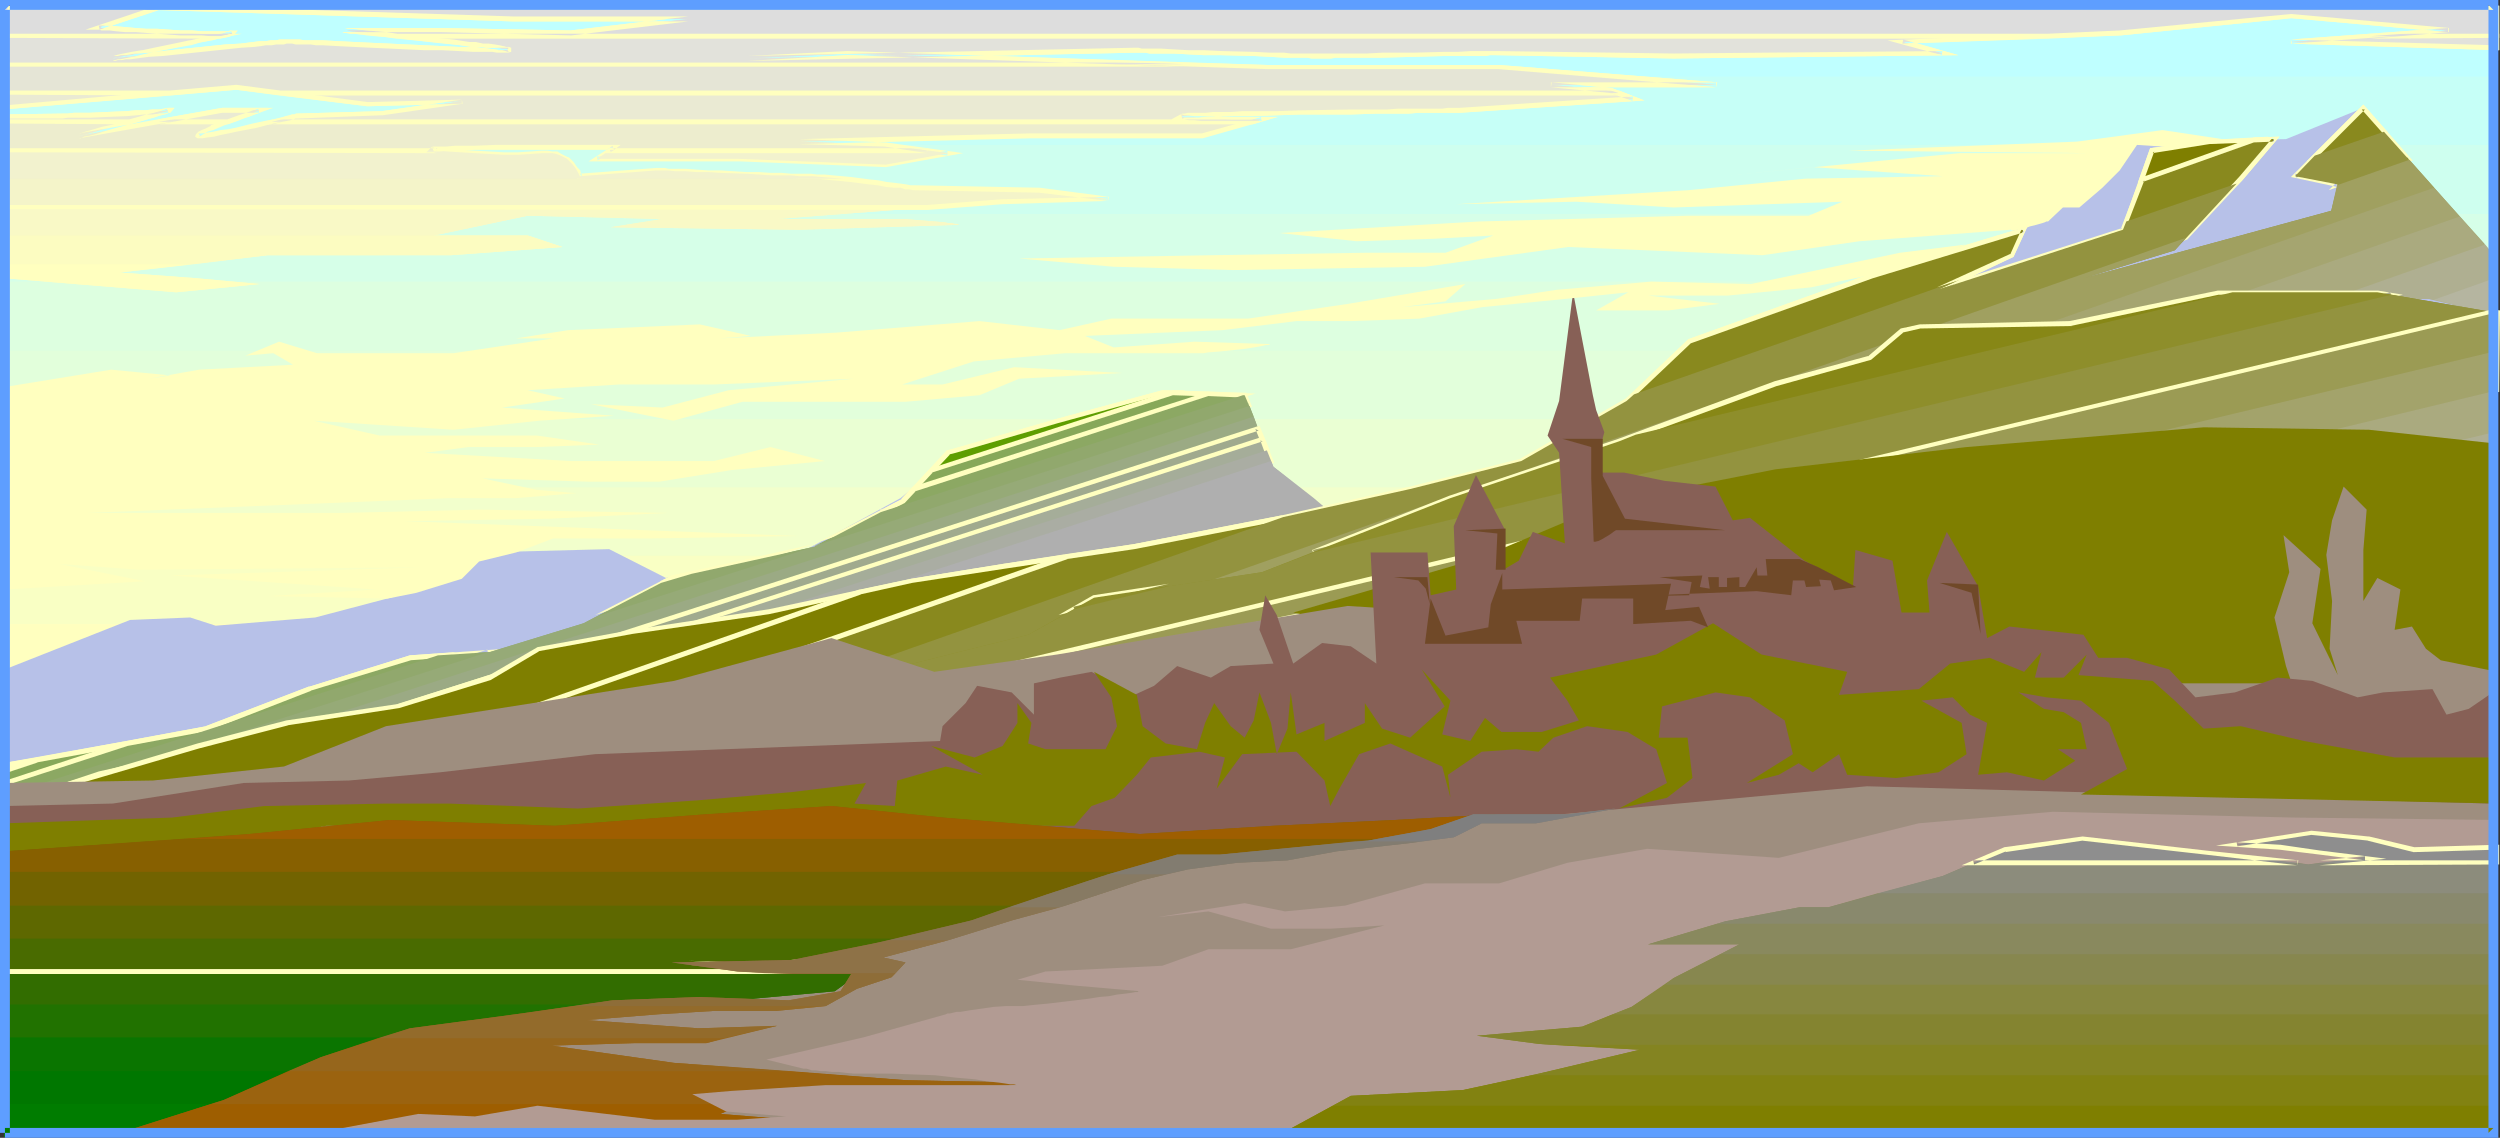 <?xml version="1.0" encoding="UTF-8" standalone="no"?>
<svg
   version="1.0"
   width="129.852mm"
   height="59.099mm"
   id="svg149"
   sodipodi:docname="Rock Formation 6.wmf"
   xmlns:inkscape="http://www.inkscape.org/namespaces/inkscape"
   xmlns:sodipodi="http://sodipodi.sourceforge.net/DTD/sodipodi-0.dtd"
   xmlns="http://www.w3.org/2000/svg"
   xmlns:svg="http://www.w3.org/2000/svg">
  <rect width="100%" height="100%" fill="#333333" stroke="none"/>
  <sodipodi:namedview
     id="namedview149"
     pagecolor="#ffffff"
     bordercolor="#000000"
     borderopacity="0.25"
     inkscape:showpageshadow="2"
     inkscape:pageopacity="0.0"
     inkscape:pagecheckerboard="0"
     inkscape:deskcolor="#d1d1d1"
     inkscape:document-units="mm" />
  <defs
     id="defs1">
    <pattern
       id="WMFhbasepattern"
       patternUnits="userSpaceOnUse"
       width="6"
       height="6"
       x="0"
       y="0" />
  </defs>
  <path
     style="fill:#ffffbf;fill-opacity:1;fill-rule:evenodd;stroke:none"
     d="M 489.971,135.927 H 0.97 V 122.512 H 489.971 Z"
     id="path1" />
  <path
     style="fill:#ffffbf;fill-opacity:1;fill-rule:evenodd;stroke:none"
     d="M 489.971,135.927 H 0.97 V 109.097 H 489.971 Z"
     id="path2" />
  <path
     style="fill:#f9ffc4;fill-opacity:1;fill-rule:evenodd;stroke:none"
     d="M 489.971,122.512 H 0.97 V 95.682 H 489.971 Z"
     id="path3" />
  <path
     style="fill:#f2ffcc;fill-opacity:1;fill-rule:evenodd;stroke:none"
     d="M 489.971,109.097 H 0.97 V 82.267 H 489.971 Z"
     id="path4" />
  <path
     style="fill:#eaffd3;fill-opacity:1;fill-rule:evenodd;stroke:none"
     d="M 489.971,95.682 H 0.97 V 68.852 H 489.971 Z"
     id="path5" />
  <path
     style="fill:#e2ffdb;fill-opacity:1;fill-rule:evenodd;stroke:none"
     d="M 489.971,82.267 H 0.97 V 55.276 H 489.971 Z"
     id="path6" />
  <path
     style="fill:#ddffe0;fill-opacity:1;fill-rule:evenodd;stroke:none"
     d="M 489.971,68.852 H 0.97 V 42.023 H 489.971 Z"
     id="path7" />
  <path
     style="fill:#d6ffe8;fill-opacity:1;fill-rule:evenodd;stroke:none"
     d="M 489.971,55.276 H 0.97 V 28.446 H 489.971 Z"
     id="path8" />
  <path
     style="fill:#ceffef;fill-opacity:1;fill-rule:evenodd;stroke:none"
     d="M 489.971,42.023 H 0.97 V 15.031 H 489.971 Z"
     id="path9" />
  <path
     style="fill:#c6fff7;fill-opacity:1;fill-rule:evenodd;stroke:none"
     d="M 489.971,28.446 H 0.97 V 1.616 H 489.971 Z"
     id="path10" />
  <path
     style="fill:#bfffff;fill-opacity:1;fill-rule:evenodd;stroke:none"
     d="M 489.971,15.031 H 0.97 V 1.616 H 489.971 Z"
     id="path11" />
  <path
     style="fill:#bfffff;fill-opacity:1;fill-rule:evenodd;stroke:none"
     d="M 489.971,1.616 H 0.97 Z"
     id="path12" />
  <path
     style="fill:#b7c1e8;fill-opacity:1;fill-rule:evenodd;stroke:none"
     d="m 0.97,131.401 24.563,-9.698 11.797,-0.485 5.01,1.616 19.554,-1.616 20.846,-5.495 11.635,-7.273 25.21,-0.647 11.15,5.657 26.502,-5.01 19.554,-10.667 10.019,-8.405 16.806,-5.01 24.078,-7.435 16.645,1.293 5.656,14.546 10.666,7.273 35.714,-7.92 20.846,-11.152 16.16,-13.415 28.118,-9.536 27.957,-10.021 20.038,-9.536 10.181,-10.667 29.088,-0.485 15.19,-6.142 26.179,30.062 V 223.043 H 0.97 Z"
     id="path13" />
  <path
     style="fill:#5e9e00;fill-opacity:1;fill-rule:evenodd;stroke:none"
     d="m 7.272,149.18 -6.302,2.101 v -0.97 z M 230.118,77.095 l -47.349,15.354 3.394,-3.717 21.331,-6.142 20.685,-5.657 z"
     id="path14" />
  <path
     style="fill:#ffffbf;fill-opacity:1;fill-rule:evenodd;stroke:none"
     d="m 7.272,149.665 -0.162,-0.97 -6.302,2.101 0.646,0.485 v -0.97 l -0.485,0.485 6.302,-1.131 v -0.97 l -6.787,1.131 0.162,1.94 6.787,-2.101 -0.162,-0.97 z"
     id="path15" />
  <path
     style="fill:#ffffbf;fill-opacity:1;fill-rule:evenodd;stroke:none"
     d="m 230.118,77.58 v -0.97 l -47.349,15.354 0.323,0.808 3.394,-3.717 -0.162,0.162 21.331,-6.142 20.685,-5.657 h -0.162 l 1.939,0.162 2.586,-0.97 h -4.525 l -20.846,5.657 -21.331,6.142 -4.686,5.01 51.389,-16.809 z"
     id="path16" />
  <path
     style="fill:#5e9e00;fill-opacity:1;fill-rule:evenodd;stroke:none"
     d="m 24.886,145.948 -23.917,7.758 v -3.394 z m 161.277,-57.054 1.293,-0.485 20.038,-5.819 20.685,-5.657 8.888,0.323 -57.53,18.749 z"
     id="path17" />
  <path
     style="fill:#ffffbf;fill-opacity:1;fill-rule:evenodd;stroke:none"
     d="m 25.048,146.433 -0.323,-0.97 -23.917,7.758 0.646,0.485 v -3.394 l -0.485,0.485 24.078,-4.364 -0.162,-0.97 -24.402,4.364 0.162,4.526 24.402,-7.92 -0.162,-0.97 z"
     id="path18" />
  <path
     style="fill:#ffffbf;fill-opacity:1;fill-rule:evenodd;stroke:none"
     d="m 186.486,89.217 h -0.162 l 1.293,-0.323 20.038,-5.819 20.685,-5.657 h -0.162 l 8.888,0.323 -0.162,-0.808 -57.53,18.587 0.485,0.808 6.626,-7.112 -0.646,-0.808 -7.757,8.405 61.408,-19.88 -11.312,-0.323 -20.846,5.657 -20.038,5.819 -1.454,0.323 z"
     id="path19" />
  <path
     style="fill:#87a859;fill-opacity:1;fill-rule:evenodd;stroke:none"
     d="m 135.744,112.653 -5.979,1.778 2.262,-0.97 z m -134.774,38.628 6.302,-2.101 33.451,-6.142 20.2,-7.758 19.554,-6.142 5.494,-0.485 -85.002,27.476 z M 182.769,92.45 l 47.349,-15.354 13.898,0.485 -71.104,22.951 4.363,-2.263 z"
     id="path20" />
  <path
     style="fill:#ffffbf;fill-opacity:1;fill-rule:evenodd;stroke:none"
     d="m 135.744,113.138 -0.162,-0.97 -5.818,1.94 0.323,0.808 2.101,-1.131 -0.162,0.162 3.717,-0.808 -0.162,-0.97 -3.717,0.808 -2.262,1.131 0.323,0.808 5.818,-1.778 -0.162,-0.97 z"
     id="path21" />
  <path
     style="fill:#ffffbf;fill-opacity:1;fill-rule:evenodd;stroke:none"
     d="m 1.454,151.281 -0.323,0.485 6.302,-2.101 H 7.272 l 33.451,-6.142 20.362,-7.92 h -0.162 l 19.715,-5.98 h -0.162 l 5.494,-0.485 -0.162,-0.808 -85.002,27.476 0.646,0.323 v -4.849 l -0.808,-0.323 v 5.819 l 88.88,-28.769 -9.05,0.646 -19.715,6.142 h -0.162 l -20.2,7.758 h 0.162 L 7.272,148.695 H 7.11 l -6.464,2.263 z"
     id="path22" />
  <path
     style="fill:#ffffbf;fill-opacity:1;fill-rule:evenodd;stroke:none"
     d="m 183.093,92.773 h -0.162 l 47.349,-15.193 h -0.162 l 13.898,0.485 -0.162,-0.97 -71.104,22.951 0.323,0.97 4.525,-2.263 5.494,-5.98 -0.485,-0.808 -5.656,5.98 h 0.162 l -4.363,2.263 0.323,0.808 73.366,-23.759 -16.322,-0.647 -47.51,15.354 z"
     id="path23" />
  <path
     style="fill:#8ca863;fill-opacity:1;fill-rule:evenodd;stroke:none"
     d="m 159.822,107.319 -42.824,13.738 15.029,-7.596 15.514,-3.394 z m -158.853,46.386 23.917,-7.758 15.837,-2.909 20.2,-7.758 19.554,-6.142 15.352,-1.131 -63.832,20.526 -12.605,2.909 -18.422,6.142 z M 179.537,96.006 l 57.53,-18.749 7.272,0.323 0.97,2.101 -85.325,27.476 17.291,-8.889 z"
     id="path24" />
  <path
     style="fill:#ffffbf;fill-opacity:1;fill-rule:evenodd;stroke:none"
     d="m 159.984,107.804 -0.323,-0.97 -42.824,13.9 0.323,0.808 15.029,-7.758 -0.162,0.162 15.675,-3.394 v 0 l 12.282,-2.748 -0.323,-0.97 -12.282,2.748 h 0.162 l -15.675,3.394 -15.029,7.758 0.323,0.808 42.824,-13.738 -0.323,-0.97 z"
     id="path25" />
  <path
     style="fill:#ffffbf;fill-opacity:1;fill-rule:evenodd;stroke:none"
     d="m 1.454,153.706 -0.323,0.485 23.917,-7.758 v 0 l 15.675,-2.909 20.362,-7.92 h -0.162 l 19.715,-5.98 h -0.162 l 15.352,-1.131 -0.162,-0.97 -63.832,20.688 -12.605,2.909 -18.422,5.98 0.646,0.485 v -3.879 l -0.808,-0.323 v 4.849 l 18.907,-6.303 12.443,-2.909 67.387,-21.658 -18.907,1.293 -19.715,6.142 h -0.162 l -20.2,7.758 h 0.162 l -15.675,2.909 h -0.162 l -24.078,7.92 z"
     id="path26" />
  <path
     style="fill:#ffffbf;fill-opacity:1;fill-rule:evenodd;stroke:none"
     d="m 179.861,96.329 -0.323,0.162 57.691,-18.749 h -0.162 l 7.272,0.323 -0.323,-0.323 0.808,2.101 0.323,-0.647 -85.325,27.476 0.323,0.97 17.453,-8.889 2.262,-2.424 -0.646,-0.808 -2.262,2.424 h 0.162 l -17.291,8.889 0.323,0.808 85.648,-27.8 -1.131,-2.748 -7.595,-0.162 -57.853,18.587 z"
     id="path27" />
  <path
     style="fill:#91a86d;fill-opacity:1;fill-rule:evenodd;stroke:none"
     d="m 0.97,156.13 85.002,-27.476 10.181,-0.646 18.422,-5.657 15.19,-7.92 5.979,-1.778 11.797,-2.586 12.443,-2.748 12.928,-6.788 71.104,-22.951 h 0.323 l 1.778,4.202 -188.264,60.933 -2.101,0.162 h -0.97 l -0.808,0.162 h -0.646 -0.485 -0.485 l -15.675,4.526 -17.291,3.879 -18.422,6.142 z"
     id="path28" />
  <path
     style="fill:#96aa77;fill-opacity:1;fill-rule:evenodd;stroke:none"
     d="m 31.997,148.534 63.832,-20.526 h 0.323 l 18.422,-5.657 2.424,-1.293 42.824,-13.738 h 0.162 v -0.162 l 85.325,-27.476 1.616,4.364 -132.027,42.669 -9.858,1.293 -6.464,4.041 -29.734,9.536 -0.97,0.162 -0.97,0.162 -0.646,0.162 h -0.97 l -0.808,0.162 -1.131,0.162 -4.848,0.323 -2.262,0.162 h -1.131 -0.808 l -0.808,0.162 h -0.485 -0.646 l -15.675,4.526 z"
     id="path29" />
  <path
     style="fill:#9baa84;fill-opacity:1;fill-rule:evenodd;stroke:none"
     d="m 57.853,142.715 188.264,-60.933 1.616,4.364 -119.261,38.79 -5.494,0.808 -17.938,2.263 -8.888,5.495 -11.474,5.495 -0.646,0.162 -0.323,0.162 -0.808,0.162 h -0.808 l -0.97,0.323 H 79.83 l -1.131,0.323 -2.747,0.323 -2.747,0.485 -2.424,0.323 -1.293,0.323 h -0.97 l -0.808,0.162 -0.808,0.162 -0.646,0.162 -0.97,0.162 h -1.131 l -1.293,0.162 z"
     id="path30" />
  <path
     style="fill:#a0aa8e;fill-opacity:1;fill-rule:evenodd;stroke:none"
     d="m 114.897,126.714 132.027,-42.669 1.778,4.364 -104.878,33.941 -1.454,0.162 -1.293,0.323 -1.131,0.162 -0.97,0.162 -0.808,0.162 -0.646,0.162 h -0.323 -0.162 l -14.059,2.263 z m -46.056,14.87 29.734,-9.536 -2.424,1.455 -11.797,5.657 h -0.162 -0.323 l -0.485,0.162 -0.808,0.162 h -0.808 l -0.97,0.323 -2.424,0.323 -5.01,0.808 -2.424,0.323 -1.131,0.162 z"
     id="path31" />
  <path
     style="fill:#ffffbf;fill-opacity:1;fill-rule:evenodd;stroke:none"
     d="m 114.897,126.229 0.162,0.97 132.027,-42.669 -0.646,-0.323 1.778,4.364 0.323,-0.647 -104.878,33.941 h 0.162 l -1.454,0.162 -1.293,0.323 -1.131,0.162 -1.131,0.162 -0.808,0.162 v 0 l -0.646,0.162 h 0.162 -0.485 0.162 -0.162 l -14.059,2.263 -8.08,0.97 -4.363,1.455 12.605,-1.455 13.898,-2.263 v 0 h 0.162 v 0 h 0.485 v 0 l 0.646,-0.162 h -0.162 l 0.808,-0.162 1.131,-0.162 1.131,-0.162 1.293,-0.323 1.454,-0.323 v 0 l 105.363,-34.103 -2.101,-5.01 -136.713,44.124 z"
     id="path32" />
  <path
     style="fill:#ffffbf;fill-opacity:1;fill-rule:evenodd;stroke:none"
     d="m 68.842,141.261 0.162,0.808 29.734,-9.536 -0.485,-0.808 -2.424,1.455 h 0.162 l -11.797,5.657 0.162,-0.162 h -0.162 l -0.323,0.162 h -0.646 l -0.646,0.162 -0.808,0.162 -1.131,0.162 -2.262,0.323 -5.171,0.808 -2.424,0.485 h -0.97 l -0.97,0.323 v 0.808 l 0.97,-0.162 1.131,-0.162 2.424,-0.485 5.171,-0.647 2.262,-0.485 0.97,-0.162 0.97,-0.162 h 0.646 l 0.646,-0.162 h 0.323 -0.162 0.323 l 11.797,-5.657 v 0 l 5.656,-3.394 -33.29,10.667 0.162,0.808 z"
     id="path33" />
  <path
     style="fill:#a5ad99;fill-opacity:1;fill-rule:evenodd;stroke:none"
     d="m 128.472,124.936 119.261,-38.79 1.778,4.364 -90.173,29.254 -1.454,0.323 -1.778,0.162 -3.717,0.646 -3.717,0.646 -3.555,0.647 -1.616,0.162 -1.454,0.323 -1.454,0.323 -1.131,0.162 -1.131,0.162 h -0.646 l -0.485,0.162 h -0.162 z m -44.44,14.223 0.646,-0.162 -0.323,0.162 z"
     id="path34" />
  <path
     style="fill:#ffffbf;fill-opacity:1;fill-rule:evenodd;stroke:none"
     d="m 128.31,124.452 0.162,0.808 119.422,-38.628 -0.485,-0.162 1.616,4.364 0.323,-0.647 -90.011,29.093 v 0 l -1.616,0.323 -1.616,0.323 -3.717,0.646 -3.717,0.485 -3.555,0.646 -1.616,0.323 -1.616,0.162 -1.454,0.323 -1.131,0.162 -0.97,0.162 -0.646,0.162 h -0.162 -0.485 0.162 -0.162 l -8.726,1.455 0.162,0.808 8.565,-1.293 v 0 h 0.323 l 0.485,-0.162 h -0.162 l 0.808,-0.162 h 0.97 l 1.131,-0.323 1.454,-0.162 1.616,-0.323 1.616,-0.162 3.555,-0.646 3.717,-0.646 3.717,-0.646 1.616,-0.162 1.616,-0.323 v 0 l 90.657,-29.416 -2.101,-5.172 -119.745,38.79 0.162,0.808 z"
     id="path35" />
  <path
     style="fill:#ffffbf;fill-opacity:1;fill-rule:evenodd;stroke:none"
     d="m 84.032,138.836 0.162,0.808 0.646,-0.162 -0.323,-0.808 -0.323,0.162 0.162,-0.162 h -0.162 l -0.162,0.162 0.162,0.808 h 0.162 v 0 0 l 0.485,-0.162 -0.323,-0.97 -0.485,0.323 0.162,0.808 z"
     id="path36" />
  <path
     style="fill:#aaada3;fill-opacity:1;fill-rule:evenodd;stroke:none"
     d="m 143.824,122.35 104.878,-33.941 1.293,3.233 1.293,0.97 -65.448,21.173 -6.302,0.647 -0.162,0.162 -0.323,0.162 -0.646,0.162 -0.646,0.162 -0.97,0.323 -0.97,0.323 -2.424,0.808 -5.01,1.455 -1.131,0.323 -1.131,0.323 -0.808,0.323 h -0.808 l -0.646,0.162 -0.808,0.162 h -0.808 l -1.131,0.323 h -1.131 l -1.293,0.323 -2.747,0.485 -3.07,0.485 -3.07,0.485 -3.07,0.485 z"
     id="path37" />
  <path
     style="fill:#afafaf;fill-opacity:1;fill-rule:evenodd;stroke:none"
     d="m 159.337,119.764 90.173,-29.254 0.485,1.131 3.394,2.748 -55.106,17.779 -1.293,0.162 -17.453,2.101 -0.162,0.162 -0.323,0.162 -0.646,0.162 -0.646,0.162 -0.97,0.323 -0.97,0.323 -2.424,0.808 -5.01,1.455 -1.131,0.323 -1.131,0.323 -0.808,0.323 h -0.808 l -0.97,0.162 -1.131,0.162 -1.454,0.323 z"
     id="path38" />
  <path
     style="fill:#afafaf;fill-opacity:1;fill-rule:evenodd;stroke:none"
     d="m 185.84,113.784 65.448,-21.173 6.626,5.172 3.232,2.748 -46.379,10.182 -17.776,1.616 z"
     id="path39" />
  <path
     style="fill:#7f7f00;fill-opacity:1;fill-rule:evenodd;stroke:none"
     d="m 209.433,109.259 -95.021,33.295 -6.464,0.485 -0.162,0.162 h -0.485 l -0.646,0.323 -0.808,0.323 -0.97,0.323 -1.131,0.485 -2.424,0.97 -2.747,0.97 -2.747,0.97 -1.293,0.323 -1.131,0.323 -0.97,0.323 h -0.808 l -0.485,0.162 -0.485,0.162 h -0.646 l -0.808,0.162 -1.778,0.323 -2.101,0.323 -2.424,0.485 -2.586,0.323 -5.494,0.97 -5.494,0.97 -2.586,0.485 -2.424,0.323 -2.101,0.323 -1.778,0.323 -0.808,0.162 -0.646,0.162 h -0.485 -0.485 l -0.808,0.162 -1.131,0.323 -1.293,0.162 -1.454,0.323 -1.454,0.323 -1.778,0.485 -3.717,0.808 -7.757,1.616 -1.939,0.323 -1.778,0.323 -1.616,0.162 -1.616,0.162 -1.616,0.162 -1.939,0.162 -2.101,0.323 -2.424,0.485 -5.01,0.97 -5.171,1.131 -2.424,0.485 -2.424,0.646 -2.101,0.485 -1.778,0.323 -1.454,0.485 H 2.586 l -0.646,0.162 -0.323,0.162 H 1.293 l -0.323,0.162 v -0.485 -0.323 -0.485 l 0.162,-1.293 v -1.455 l 0.162,-1.455 -0.162,-1.131 v -0.485 -0.485 l -0.162,-0.162 v -0.162 l 37.976,-11.152 17.453,-4.526 21.816,-3.394 17.938,-5.495 9.534,-5.657 18.422,-3.394 26.826,-3.879 27.957,-6.142 18.099,-2.748 z m 233.027,-81.782 -21.978,7.758 1.939,-5.657 11.15,-1.778 z"
     id="path40" />
  <path
     style="fill:#ffffbf;fill-opacity:1;fill-rule:evenodd;stroke:none"
     d="m 209.433,109.744 -0.162,-0.97 -95.021,33.456 h 0.162 l -6.626,0.323 -0.162,0.162 v 0 l -0.323,0.162 h -0.162 l -0.646,0.323 v -0.162 l -0.808,0.323 v 0.162 l -0.97,0.323 v 0 l -1.131,0.323 -2.586,0.97 h 0.162 l -2.747,0.97 -2.747,0.97 -1.293,0.323 -0.97,0.323 -1.131,0.323 h 0.162 l -0.808,0.162 h -0.485 -0.162 l -0.485,0.162 h 0.162 -0.808 l -0.646,0.162 -1.939,0.323 -2.101,0.323 -2.424,0.485 -2.586,0.485 -5.333,0.808 -8.242,1.455 -2.262,0.323 -2.101,0.323 -1.939,0.323 -0.646,0.162 -0.646,0.162 h -0.485 l -0.485,0.162 h -0.808 -0.162 l -1.131,0.323 h 0.162 l -1.293,0.323 h -0.162 l -1.293,0.323 v 0 l -1.616,0.323 v 0 l -1.778,0.323 v 0 l -3.717,0.808 -7.595,1.616 -1.939,0.323 -1.778,0.323 -1.778,0.162 -1.454,0.162 -1.616,0.162 -1.939,0.323 -2.262,0.323 -2.262,0.323 -5.01,0.97 -5.171,1.131 h -0.162 l -2.424,0.646 -2.262,0.485 -2.262,0.485 h 0.162 l -1.778,0.323 H 4.525 l -1.454,0.485 v 0 l -0.646,0.162 v 0 H 1.939 l -0.485,0.162 v 0 l -0.323,0.162 v 0 H 0.97 v 0 0 l 0.485,0.485 v -0.485 0.162 -0.485 -0.485 l 0.162,-1.293 v -1.455 -1.455 -1.131 -0.646 -0.323 -0.162 l -0.162,-0.323 -0.162,-0.162 -0.162,0.808 37.976,-11.152 17.453,-4.526 h -0.162 l 21.978,-3.394 v 0 l 17.938,-5.495 9.534,-5.657 h -0.162 l 18.422,-3.394 26.826,-3.879 28.118,-6.142 17.938,-2.748 12.443,-1.94 -0.162,-0.97 -12.443,1.94 -17.938,2.909 -27.957,5.98 -26.826,4.041 -18.584,3.394 -9.696,5.657 0.162,-0.162 -17.938,5.657 h 0.162 l -21.978,3.233 v 0 l -17.453,4.526 -38.622,11.475 0.485,0.646 v -0.323 0.323 0 0.323 0 0.485 l 0.162,1.131 -0.162,1.455 v 1.455 1.293 0.485 0 l -0.162,0.323 v 0 l 0.162,0.808 0.485,0.162 0.162,-0.162 v 0 h 0.323 v 0 l 0.485,-0.162 0.485,-0.162 v 0 l 0.646,-0.162 v 0 l 1.616,-0.323 v 0 l 1.778,-0.323 v 0 l 2.101,-0.646 2.424,-0.485 2.424,-0.485 v 0 l 5.01,-1.131 5.171,-0.97 2.262,-0.485 2.262,-0.323 1.939,-0.323 1.616,-0.162 h 1.454 l 1.778,-0.323 1.778,-0.162 1.778,-0.323 7.757,-1.616 3.717,-0.808 h 0.162 l 1.616,-0.485 v 0 l 1.616,-0.323 v 0 l 1.454,-0.323 v 0 l 1.293,-0.162 v 0 l 1.131,-0.323 h -0.162 l 0.97,-0.162 h 0.323 l 0.485,-0.162 h 0.646 l 0.808,-0.162 1.778,-0.323 2.262,-0.323 2.262,-0.485 8.08,-1.293 5.494,-0.97 2.586,-0.485 2.424,-0.323 2.101,-0.323 1.939,-0.323 0.646,-0.162 0.646,-0.162 h 0.162 0.485 v 0 l 0.323,-0.162 0.808,-0.162 h 0.162 l 0.97,-0.162 1.131,-0.323 1.293,-0.485 2.586,-0.808 2.747,-0.97 h 0.162 l 2.424,-0.97 1.293,-0.485 v 0 l 0.808,-0.485 v 0.162 l 0.97,-0.323 v -0.162 l 0.646,-0.162 h -0.162 l 0.485,-0.162 v 0 h 0.162 -0.162 l 6.464,-0.485 95.182,-33.295 -0.323,-0.97 z"
     id="path41" />
  <path
     style="fill:#ffffbf;fill-opacity:1;fill-rule:evenodd;stroke:none"
     d="m 442.46,27.961 -0.162,-0.97 -21.978,7.758 0.646,0.647 1.939,-5.657 -0.323,0.323 11.15,-1.778 h -0.162 l 8.888,-0.323 2.909,-1.131 -11.797,0.647 v 0 l -11.474,1.616 -2.424,6.788 25.694,-9.051 z"
     id="path42" />
  <path
     style="fill:#7f7f00;fill-opacity:1;fill-rule:evenodd;stroke:none"
     d="m 384.284,55.114 -63.509,22.304 10.989,-10.506 35.875,-12.768 29.573,-9.051 -2.262,5.01 z m -321.745,98.43 106.333,-37.335 10.019,-2.263 18.099,-2.748 25.694,-3.879 29.088,-5.657 0.162,-0.162 -104.555,36.851 -14.382,3.071 -25.048,1.616 -0.162,0.162 h -0.485 l -0.646,0.323 -0.808,0.323 -0.97,0.323 -1.131,0.485 -2.424,0.97 -2.747,0.97 -2.747,0.97 -1.293,0.323 -1.131,0.323 -0.97,0.323 h -0.808 l -0.808,0.162 -0.97,0.162 -1.293,0.323 -1.616,0.162 -1.616,0.323 -1.939,0.323 -2.101,0.485 -2.101,0.323 -8.888,1.455 -2.101,0.323 -2.101,0.485 -1.778,0.162 z M 467.993,25.86 l -13.574,4.687 9.534,-9.374 z m -28.926,10.182 -21.654,7.435 5.01,-13.9 11.15,-1.778 12.928,-0.485 -6.626,7.758 z"
     id="path43" />
  <path
     style="fill:#ffffbf;fill-opacity:1;fill-rule:evenodd;stroke:none"
     d="m 384.123,54.791 v -0.162 l -63.509,22.304 0.485,0.808 10.989,-10.506 -0.162,0.162 35.714,-12.768 29.734,-9.051 -0.485,-0.647 -2.262,5.01 0.162,-0.162 -10.666,5.01 0.323,0.808 10.827,-5.172 2.747,-5.98 -30.542,9.213 -36.037,12.93 -12.443,11.96 65.448,-22.951 v 0 z"
     id="path44" />
  <path
     style="fill:#ffffbf;fill-opacity:1;fill-rule:evenodd;stroke:none"
     d="m 62.539,153.059 0.162,0.97 106.333,-37.335 h -0.162 l 10.181,-2.263 17.938,-2.748 25.694,-3.879 29.088,-5.657 h 0.162 l 0.162,-0.162 -0.162,-0.808 -104.717,36.689 h 0.162 l -14.382,3.071 v 0 l -25.21,1.616 -0.162,0.162 v 0 l -0.323,0.162 h -0.162 l -0.646,0.323 v -0.162 l -0.808,0.323 v 0.162 l -0.97,0.323 v 0 l -1.131,0.323 -2.586,0.97 h 0.162 l -2.747,0.97 -2.747,0.97 -1.293,0.323 -0.97,0.323 -1.131,0.323 h 0.162 l -0.808,0.162 h -0.808 l -1.131,0.323 -1.293,0.162 -1.454,0.162 -1.778,0.323 -1.939,0.323 -2.101,0.485 -2.101,0.323 -8.726,1.455 -2.101,0.323 -2.101,0.485 -1.939,0.323 -1.616,0.162 -4.525,1.616 6.302,-0.97 1.939,-0.323 1.939,-0.323 2.262,-0.323 8.726,-1.616 2.101,-0.323 2.101,-0.323 1.939,-0.323 1.778,-0.323 1.454,-0.323 1.293,-0.162 1.131,-0.162 0.646,-0.162 0.808,-0.162 h 0.162 l 0.97,-0.162 1.131,-0.323 1.293,-0.485 2.586,-0.808 2.747,-0.97 h 0.162 l 2.424,-0.97 1.293,-0.485 v 0 l 0.808,-0.485 v 0.162 l 0.97,-0.323 v -0.162 l 0.646,-0.162 h -0.162 l 0.485,-0.162 v 0 h 0.162 -0.162 l 25.048,-1.616 h 0.162 l 14.221,-3.071 h 0.162 l 104.555,-36.851 -0.162,-0.808 h -0.323 v 0 l -29.088,5.657 -25.694,3.879 -17.938,2.909 -10.019,2.101 h -0.162 L 58.014,154.676 Z"
     id="path45" />
  <path
     style="fill:#ffffbf;fill-opacity:1;fill-rule:evenodd;stroke:none"
     d="m 467.67,26.183 0.162,-0.808 -13.413,4.687 0.323,0.808 9.534,-9.374 h -0.646 l 4.04,4.687 1.131,-0.162 -4.848,-5.495 -11.15,11.152 15.998,-5.657 z"
     id="path46" />
  <path
     style="fill:#ffffbf;fill-opacity:1;fill-rule:evenodd;stroke:none"
     d="m 438.743,35.719 0.162,-0.162 -21.654,7.435 0.646,0.647 5.01,-13.9 -0.323,0.323 11.15,-1.778 h -0.162 l 12.928,-0.485 -0.323,-0.808 -6.626,7.758 -0.808,0.97 0.485,0.647 0.97,-0.97 7.272,-8.566 -13.898,0.647 v 0 l -11.474,1.616 -5.333,15.031 22.462,-7.758 z"
     id="path47" />
  <path
     style="fill:#89891e;fill-opacity:1;fill-rule:evenodd;stroke:none"
     d="m 473.003,31.355 -14.221,5.01 0.162,-0.162 -8.403,-1.616 13.413,-13.415 z m -358.59,111.198 95.021,-33.295 13.251,-1.94 29.088,-5.657 25.048,-5.657 21.816,-5.495 20.685,-11.799 12.443,-11.799 35.875,-12.768 29.573,-9.051 -2.262,5.01 -14.544,6.788 36.36,-11.799 3.717,-9.859 21.978,-7.758 4.04,-0.162 -6.626,7.758 -10.827,11.637 -197.313,69.337 -17.453,2.909 -0.162,0.162 -0.485,0.162 -0.646,0.485 -0.97,0.485 -1.131,0.646 -1.454,0.485 -2.909,1.616 -3.07,1.293 -1.454,0.646 -1.454,0.646 -1.293,0.485 -1.131,0.485 -0.97,0.162 -0.808,0.162 h -0.323 -0.646 l -0.646,0.162 -0.97,0.162 -0.97,0.162 -1.131,0.323 -1.131,0.162 -1.454,0.323 -2.747,0.646 -3.07,0.808 -6.626,1.616 -3.232,0.97 -3.232,0.808 -2.909,0.808 -1.293,0.162 -1.293,0.323 -1.131,0.323 -0.97,0.323 -0.97,0.323 -0.646,0.162 -0.646,0.162 h -0.485 l -0.323,0.162 h -0.162 l -26.341,5.657 z"
     id="path48" />
  <path
     style="fill:#ffffbf;fill-opacity:1;fill-rule:evenodd;stroke:none"
     d="m 472.679,31.679 0.162,-0.808 -14.221,5.01 0.485,0.808 0.646,-0.647 -9.211,-1.94 0.323,0.808 13.413,-13.415 h -0.646 l 9.05,10.182 0.97,-0.162 -9.696,-10.991 -14.221,14.223 9.05,1.94 -0.162,-0.808 -1.454,1.455 16.483,-5.819 z"
     id="path49" />
  <path
     style="fill:#ffffbf;fill-opacity:1;fill-rule:evenodd;stroke:none"
     d="m 114.413,142.23 0.162,0.808 95.021,-33.295 h -0.162 l 13.251,-1.94 29.088,-5.657 h 0.162 l 25.048,-5.657 21.816,-5.657 20.846,-11.799 12.443,-11.799 -0.162,0.162 35.714,-12.768 29.734,-9.051 -0.485,-0.647 -2.262,5.01 0.162,-0.162 -14.544,6.627 0.323,0.97 36.522,-11.96 3.878,-10.021 -0.323,0.323 21.816,-7.758 v 0 l 4.04,-0.162 -0.323,-0.808 -6.626,7.758 -10.827,11.637 0.162,-0.162 -197.152,69.337 v 0 l -17.453,3.071 v 0 h -0.162 -0.162 l -0.485,0.323 -0.808,0.323 -0.808,0.646 -1.293,0.485 -1.293,0.646 -2.909,1.455 -3.07,1.455 -1.454,0.646 -1.454,0.646 v -0.162 l -1.293,0.485 -1.131,0.485 -0.97,0.162 v 0 l -0.646,0.162 v 0 h -0.485 l -0.646,0.162 h 0.162 -0.808 l -0.808,0.162 -0.97,0.162 h -0.162 l -0.97,0.323 v 0 l -1.293,0.162 v 0 l -1.293,0.323 -2.909,0.646 -3.07,0.808 -9.858,2.586 -5.979,1.616 -1.454,0.323 -1.293,0.323 -0.97,0.323 -1.131,0.162 -0.97,0.323 -0.646,0.162 -0.646,0.162 v 0 l -0.485,0.162 -0.323,0.162 0.162,-0.162 h -0.162 l -26.341,5.657 v 0 l -18.584,1.293 -3.232,0.97 21.816,-1.293 h 0.162 l 26.341,-5.657 h -0.162 0.162 l 0.485,-0.162 h -0.162 0.485 v 0 l 0.646,-0.162 0.808,-0.323 0.97,-0.162 0.97,-0.323 1.131,-0.323 1.293,-0.323 1.293,-0.323 6.141,-1.616 9.858,-2.424 3.07,-0.808 2.747,-0.647 1.454,-0.323 h -0.162 l 1.293,-0.323 v 0 l 1.131,-0.162 h -0.162 l 0.97,-0.162 0.97,-0.323 h 0.646 0.162 l 0.485,-0.162 v 0 h 0.323 v 0 h 0.808 l 1.131,-0.323 1.131,-0.323 1.293,-0.485 v -0.162 l 1.454,-0.485 1.454,-0.646 3.07,-1.455 2.909,-1.455 1.454,-0.647 1.131,-0.646 0.97,-0.485 0.646,-0.323 0.485,-0.323 h 0.162 -0.162 v 0 0 l 17.614,-3.071 v 0 l 197.475,-69.337 10.827,-11.637 7.272,-8.566 -5.171,0.162 -22.139,7.92 -3.878,10.182 0.323,-0.323 -36.36,11.637 0.323,0.808 14.706,-6.788 2.747,-5.98 -30.542,9.213 -36.037,12.93 -12.443,11.799 0.162,-0.162 -20.685,11.799 h 0.162 l -21.816,5.495 -25.21,5.657 v 0 l -29.088,5.657 -13.251,1.94 -98.091,34.426 z"
     id="path50" />
  <path
     style="fill:#93933f;fill-opacity:1;fill-rule:evenodd;stroke:none"
     d="m 147.379,138.351 104.555,-36.851 24.886,-5.495 21.816,-5.495 20.685,-11.799 1.454,-1.293 63.509,-22.304 -3.878,1.778 36.36,-11.799 0.646,-1.616 21.654,-7.435 -12.12,13.092 -17.938,5.495 48.642,-13.253 1.293,-5.172 -8.403,-1.616 3.878,-4.041 13.574,-4.687 9.858,10.991 -80.638,28.284 -10.666,0.808 h -10.666 l -12.282,5.98 -11.15,3.394 -22.301,7.273 -12.443,5.172 -15.029,5.98 -16.322,5.01 -16.806,5.657 -16.16,6.788 -16.16,3.879 -22.947,3.879 v 0 l -0.162,0.162 -0.485,0.162 -0.646,0.485 -0.97,0.485 -1.131,0.646 -1.454,0.485 -2.909,1.616 -3.07,1.293 -1.454,0.646 -1.454,0.646 -1.293,0.485 -1.131,0.485 -0.97,0.162 -0.808,0.162 h -0.323 -0.646 l -0.646,0.162 -0.97,0.162 -0.97,0.162 -1.131,0.323 -1.131,0.162 -1.454,0.323 -2.747,0.646 -3.07,0.808 -6.626,1.616 -3.232,0.97 -3.232,0.808 -2.909,0.808 -1.293,0.162 -1.293,0.323 -1.131,0.323 -0.97,0.323 -0.97,0.323 -0.646,0.162 -0.646,0.162 h -0.485 l -0.323,0.162 h -0.162 z"
     id="path51" />
  <path
     style="fill:#a0a060;fill-opacity:1;fill-rule:evenodd;stroke:none"
     d="m 231.734,116.047 197.313,-69.337 -2.101,2.424 -17.938,5.495 48.642,-13.253 1.131,-5.01 14.221,-5.01 9.858,11.152 -47.995,16.809 -2.424,-0.162 -13.898,2.101 -14.059,3.394 -17.938,1.293 h -10.666 l -12.282,5.98 -11.15,3.394 -22.301,7.273 -12.443,5.172 -15.029,5.98 -16.322,5.01 -16.806,5.657 -16.16,6.788 -16.16,3.879 z"
     id="path52" />
  <path
     style="fill:#a5a570;fill-opacity:1;fill-rule:evenodd;stroke:none"
     d="m 397.212,65.135 80.638,-28.284 10.019,11.152 -31.189,10.991 -10.181,1.293 -14.059,-1.131 -13.898,2.101 -14.059,3.394 z"
     id="path53" />
  <path
     style="fill:#aaaa7f;fill-opacity:1;fill-rule:evenodd;stroke:none"
     d="m 434.865,59.317 47.995,-16.809 7.272,8.243 v 3.717 l -12.282,4.364 -1.131,-0.162 h -17.291 l -12.928,1.616 z"
     id="path54" />
  <path
     style="fill:#afaf91;fill-opacity:1;fill-rule:evenodd;stroke:none"
     d="m 456.681,58.993 31.189,-10.991 2.262,2.748 v 10.991 l -0.162,0.162 -13.251,-3.233 h -17.291 z"
     id="path55" />
  <path
     style="fill:#b5b5a0;fill-opacity:1;fill-rule:evenodd;stroke:none"
     d="m 477.851,58.832 12.282,-4.364 v 7.435 z"
     id="path56" />
  <path
     style="fill:#babaaf;fill-opacity:1;fill-rule:evenodd;stroke:none"
     d="m 489.971,61.903 0.162,-0.162 v 0.162 z"
     id="path57" />
  <path
     style="fill:#7f7f00;fill-opacity:1;fill-rule:evenodd;stroke:none"
     d="m 438.259,57.377 -117.16,27.961 27.472,-10.021 18.422,-5.01 7.272,-6.142 31.997,-0.647 29.088,-6.142 z"
     id="path58" />
  <path
     style="fill:#878716;fill-opacity:1;fill-rule:evenodd;stroke:none"
     d="M 122.816,140.452 0.808,169.707 v -5.334 l 44.925,-10.021 13.413,-1.616 50.419,-10.182 z m 250.48,-75.479 3.555,-0.97 29.411,-0.485 29.088,-6.142 h 31.35 l 2.747,0.485 -211.534,50.589 26.826,-10.667 33.128,-11.152 30.704,-11.314 18.422,-5.01 z m -143.824,50.104 -18.584,4.526 3.878,-2.263 z"
     id="path59" />
  <path
     style="fill:#ffffbf;fill-opacity:1;fill-rule:evenodd;stroke:none"
     d="m 122.977,140.937 -0.162,-0.808 -122.169,29.093 0.646,0.485 v -5.334 l -0.323,0.485 44.763,-10.021 v 0 l 13.413,-1.778 50.419,-10.021 13.413,-2.101 -0.162,-0.808 -13.413,1.94 -50.419,10.182 -13.413,1.616 v 0 L 0.323,164.05 v 6.142 l 122.654,-29.254 -0.162,-0.808 z"
     id="path60" />
  <path
     style="fill:#ffffbf;fill-opacity:1;fill-rule:evenodd;stroke:none"
     d="m 373.619,65.297 h -0.162 l 3.555,-0.808 h -0.162 l 29.573,-0.485 29.088,-6.142 h -0.162 31.35 v 0 l 2.747,0.485 -0.162,-0.97 -211.534,50.589 0.323,0.808 26.826,-10.506 v 0 l 32.966,-11.152 30.866,-11.314 18.584,-5.172 6.302,-5.334 -0.485,-0.808 -6.464,5.495 0.323,-0.162 -18.584,5.01 -30.704,11.314 -33.128,11.152 v 0 l -26.987,10.667 0.323,0.808 213.797,-50.912 -4.848,-0.808 h -0.162 -31.35 l -29.088,5.98 v 0 l -29.411,0.647 -3.717,0.808 z"
     id="path61" />
  <path
     style="fill:#ffffbf;fill-opacity:1;fill-rule:evenodd;stroke:none"
     d="m 229.633,115.562 -0.162,-0.97 -18.746,4.526 0.323,0.808 3.878,-2.263 v 0.162 l 14.706,-2.263 -0.162,-0.97 -14.867,2.263 -6.787,3.879 21.816,-5.172 -0.162,-0.97 z"
     id="path62" />
  <path
     style="fill:#8e8e2b;fill-opacity:1;fill-rule:evenodd;stroke:none"
     d="M 321.099,85.338 438.259,57.377 h 28.442 l 22.462,3.879 -127.179,30.224 -1.616,0.162 h -0.162 -0.323 l -0.646,0.162 -0.646,0.162 -1.131,0.162 -1.131,0.162 -1.293,0.162 -1.454,0.323 -1.454,0.323 -1.778,0.323 -3.555,0.647 -4.04,0.647 -4.04,0.808 -8.242,1.455 -3.717,0.808 -1.778,0.323 -1.778,0.323 -1.616,0.323 -1.454,0.323 -1.293,0.323 -1.131,0.323 -0.97,0.323 -0.808,0.162 -0.646,0.162 -0.323,0.162 -0.162,0.162 -0.323,0.162 -0.485,0.162 -0.485,0.323 -1.293,0.485 -1.616,0.646 -1.778,0.647 -2.101,0.808 -2.262,0.808 -2.424,0.97 -229.795,54.791 -5.333,1.131 -37.491,6.142 -28.603,3.879 v -7.273 l 44.925,-10.021 13.413,-1.616 50.419,-10.182 52.035,-7.92 40.238,-10.021 12.928,-7.273 32.966,-5.01 37.006,-14.546 33.128,-11.152 z"
     id="path63" />
  <path
     style="fill:#93933f;fill-opacity:1;fill-rule:evenodd;stroke:none"
     d="m 0.808,169.707 122.008,-29.254 38.784,-5.819 40.238,-10.021 9.05,-5.01 18.584,-4.526 18.261,-2.748 10.181,-3.879 211.534,-50.589 20.846,3.556 v 7.435 l -71.75,17.132 h -2.747 l -55.429,5.657 h -0.162 -0.323 l -0.646,0.162 -0.646,0.162 -1.131,0.162 -1.131,0.162 -1.293,0.162 -1.454,0.323 -1.454,0.323 -1.778,0.323 -3.555,0.647 -4.04,0.647 -4.04,0.808 -8.242,1.455 -3.717,0.808 -1.778,0.323 -1.778,0.323 -1.616,0.323 -1.454,0.323 -1.293,0.323 -1.131,0.323 -0.97,0.323 -0.808,0.162 -0.646,0.162 -0.323,0.162 -0.323,0.162 -0.646,0.323 -0.808,0.323 -0.97,0.485 -1.131,0.323 -1.454,0.647 -1.454,0.646 -1.616,0.485 -1.616,0.647 -1.778,0.808 -3.878,1.455 -4.202,1.455 -4.04,1.616 -4.202,1.455 -4.04,1.455 -1.778,0.808 -1.778,0.646 -1.778,0.485 -1.616,0.646 -1.454,0.646 -1.293,0.323 -1.131,0.485 -0.97,0.323 -0.808,0.323 -0.646,0.162 -0.323,0.162 -0.162,0.162 -44.278,8.889 -62.701,16.809 -53.166,9.536 -42.016,8.405 -37.491,6.142 -28.603,3.879 z"
     id="path64" />
  <path
     style="fill:#9b9b54;fill-opacity:1;fill-rule:evenodd;stroke:none"
     d="m 361.984,91.48 127.179,-30.224 1.131,0.162 v 15.193 l -37.491,9.051 -9.05,-0.808 -27.957,1.131 z M 72.235,160.494 302.03,105.703 l -2.586,0.97 -2.747,1.131 -11.15,4.041 -2.586,0.97 -2.424,0.97 -2.424,0.808 -2.262,0.808 -1.939,0.646 -1.616,0.646 -1.293,0.485 -0.646,0.323 -0.485,0.162 -0.646,0.162 v 0.162 h -0.162 l -44.278,8.889 -62.701,16.809 -53.166,9.536 z"
     id="path65" />
  <path
     style="fill:#ffffbf;fill-opacity:1;fill-rule:evenodd;stroke:none"
     d="m 361.984,90.995 0.162,0.808 127.017,-30.224 h -0.162 l 1.131,0.323 -0.323,-0.485 v 15.193 l 0.323,-0.323 -37.491,8.889 h 0.162 l -8.888,-0.647 h -0.162 l -27.957,0.97 v 0 l -53.813,5.495 0.162,0.808 53.813,-5.334 h -0.162 l 27.957,-1.131 v 0 l 9.05,0.808 37.814,-9.213 0.162,-16.001 -1.616,-0.162 -127.179,30.224 0.162,0.808 z"
     id="path66" />
  <path
     style="fill:#ffffbf;fill-opacity:1;fill-rule:evenodd;stroke:none"
     d="m 72.235,160.009 0.162,0.97 229.795,-54.791 -0.323,-0.808 -2.586,0.97 -2.747,0.97 -10.989,4.041 -2.747,0.97 v 0 l -2.586,0.97 h 0.162 l -4.525,1.616 -1.939,0.808 h -0.162 l -1.616,0.646 v 0 l -1.293,0.323 v 0.162 l -0.646,0.162 v 0 l -0.323,0.162 h -0.162 l -0.646,0.323 h -0.162 0.323 -0.162 l -44.278,9.051 v 0 l -62.862,16.647 h 0.162 l -53.166,9.536 -36.683,7.273 v 0.97 l 36.683,-7.273 53.328,-9.536 v 0 l 62.701,-16.809 v 0 l 44.278,-9.051 h -0.162 0.162 0.323 l 0.646,-0.323 h -0.162 0.485 v -0.162 l 0.646,-0.162 v 0 l 1.293,-0.485 v 0 l 1.778,-0.646 h -0.162 l 1.939,-0.647 4.525,-1.616 h 0.162 l 2.424,-0.97 v 0 l 2.586,-0.97 11.15,-4.202 2.586,-0.97 2.747,-0.97 -0.323,-0.808 -229.795,54.629 0.162,0.97 z"
     id="path67" />
  <path
     style="fill:#a3a36b;fill-opacity:1;fill-rule:evenodd;stroke:none"
     d="M 418.544,85.985 490.294,68.852 V 84.692 L 477.366,87.763 443.753,84.853 Z"
     id="path68" />
  <path
     style="fill:#aaaa7f;fill-opacity:1;fill-rule:evenodd;stroke:none"
     d="m 452.803,85.661 37.491,-9.051 v 12.284 z"
     id="path69" />
  <path
     style="fill:#afaf93;fill-opacity:1;fill-rule:evenodd;stroke:none"
     d="m 477.366,87.763 12.928,-3.071 v 4.202 z"
     id="path70" />
  <path
     style="fill:#7f7f00;fill-opacity:1;fill-rule:evenodd;stroke:none"
     d="m 253.873,120.249 36.522,-10.667 26.826,-11.314 31.35,-6.142 37.491,-4.364 46.541,-3.879 32.482,0.485 25.21,2.748 v 52.69 l -43.794,-0.646 h -0.97 l -0.97,0.162 h -1.454 -1.778 l -1.939,0.162 h -2.101 -2.101 l -4.686,0.323 h -2.101 l -2.101,0.162 h -1.939 l -1.616,0.162 h -1.454 l -0.97,0.162 -0.97,0.162 -1.131,0.162 h -1.293 l -1.454,0.162 -1.616,0.162 -1.778,0.162 -3.878,0.323 -4.04,0.323 -4.363,0.323 -8.726,0.485 -4.363,0.162 h -4.525 l -4.686,0.162 -4.686,-0.162 h -4.363 -2.101 l -1.778,-0.162 h -1.778 -1.616 -2.586 -1.131 l -1.454,-0.323 -1.616,-0.323 -1.939,-0.323 -1.939,-0.646 -2.262,-0.485 -4.525,-1.293 -4.848,-1.131 -4.686,-1.131 -2.101,-0.323 -2.101,-0.485 -1.939,-0.162 h -1.778 l -1.131,-0.162 -1.293,-0.162 -1.454,-0.162 -1.778,-0.162 -2.101,-0.485 -2.262,-0.485 -2.586,-0.323 -2.586,-0.485 -2.747,-0.647 -2.909,-0.646 -5.979,-1.293 -12.766,-2.909 -6.302,-1.455 -2.909,-0.646 -3.07,-0.808 -2.747,-0.646 -2.747,-0.646 -2.586,-0.646 -2.424,-0.485 -2.101,-0.646 -1.939,-0.323 -1.778,-0.485 -1.454,-0.323 -1.131,-0.323 -0.808,-0.162 -0.646,-0.162 v 0 z"
     id="path71" />
  <path
     style="fill:#9e8e7f;fill-opacity:1;fill-rule:evenodd;stroke:none"
     d="m 0.808,153.706 29.25,-0.485 25.694,-2.748 20.038,-7.92 56.56,-8.889 30.866,-8.405 20.2,6.627 24.078,-3.394 57.045,-9.536 28.603,1.778 56.56,15.678 58.822,-2.263 h 41.37 l -1.131,-3.394 -2.262,-9.536 2.909,-8.889 -1.131,-7.273 7.272,6.627 -1.616,10.667 5.01,10.182 -1.616,-5.172 0.485,-9.374 -1.131,-9.051 1.131,-6.788 2.262,-6.627 4.525,4.526 -0.646,7.92 v 10.021 l 2.747,-4.526 4.525,2.263 -1.131,7.92 3.394,-0.647 2.747,4.364 2.909,2.263 11.15,2.263 v 91.318 H 0.808 Z"
     id="path72" />
  <path
     style="fill:#876056;fill-opacity:1;fill-rule:evenodd;stroke:none"
     d="m 0.808,158.231 21.331,-0.485 25.694,-4.041 20.685,-0.485 17.938,-1.616 30.381,-3.556 67.71,-2.586 0.485,-2.909 4.525,-4.526 2.262,-3.394 6.787,1.293 4.363,4.364 v -6.142 l 5.171,-1.131 6.141,-1.131 8.403,4.526 3.878,-1.778 4.525,-3.879 6.626,2.263 3.878,-2.263 8.403,-0.485 -2.747,-6.627 1.131,-6.788 2.262,3.879 3.232,9.536 5.656,-4.041 5.656,0.646 5.01,3.394 -1.131,-21.819 h 11.15 l 0.646,8.405 5.01,-1.131 -0.485,-12.445 4.363,-10.021 5.656,10.667 v 7.758 l 2.747,-1.616 2.747,-5.657 6.302,2.263 -1.131,-17.779 -2.262,-3.394 2.262,-6.788 2.747,-21.335 3.878,20.203 0.646,2.909 1.616,4.364 -1.131,4.041 0.646,3.879 h 4.363 l 7.918,1.616 10.019,1.131 3.394,6.627 3.394,-0.485 10.666,8.405 9.534,5.01 0.485,-7.112 7.272,2.101 1.778,10.182 h 5.494 l -0.485,-6.303 3.878,-9.536 6.141,10.667 1.778,10.182 4.363,-2.263 14.544,1.616 2.909,4.526 h 5.656 l 8.242,2.263 5.171,5.495 7.757,-0.97 8.403,-2.909 6.787,0.646 8.888,3.233 5.01,-0.97 9.696,-0.646 2.747,5.01 4.363,-1.131 5.656,-3.879 -1.131,22.466 -122.654,-3.394 -59.954,5.495 -83.87,5.172 -71.104,-6.303 -48.803,2.909 -37.006,-2.263 -64.963,5.657 z"
     id="path73" />
  <path
     style="fill:#7f7f00;fill-opacity:1;fill-rule:evenodd;stroke:none"
     d="m 199.737,138.028 2.747,3.879 -0.646,4.041 3.394,1.131 h 11.797 l 2.262,-4.526 -1.131,-5.657 -3.394,-5.01 8.403,4.526 1.131,6.142 4.525,3.394 6.141,1.131 1.616,-5.172 1.778,-3.879 3.232,4.526 2.747,2.263 1.778,-3.394 1.131,-5.495 2.262,5.98 1.131,6.142 2.101,-5.01 0.646,-7.112 1.131,8.243 5.494,-2.263 v 3.556 l 7.918,-3.556 v -3.879 l 3.394,5.01 5.494,1.778 6.787,-6.142 -4.525,-7.273 5.656,6.142 -1.616,6.627 5.494,1.293 2.909,-4.526 3.232,2.748 h 7.918 l 7.272,-2.263 -2.262,-3.879 -3.394,-4.526 20.846,-4.526 11.15,-6.142 9.534,6.142 16.806,3.394 -1.616,4.526 15.675,-1.131 6.141,-5.01 7.757,-1.131 6.787,2.748 3.394,-3.879 -1.293,5.01 h 5.656 l 4.525,-4.526 -1.616,4.041 14.544,1.131 4.363,3.879 5.656,5.495 7.272,-0.485 12.443,2.909 17.776,3.233 h 20.2 v 9.051 l -81.77,-1.778 9.05,-5.01 -3.555,-9.051 -5.494,-4.364 -6.787,-0.646 -5.494,-0.97 5.01,3.233 3.878,0.646 3.394,2.101 1.131,5.172 h -5.656 l 3.394,2.263 -6.141,3.879 -7.272,-1.616 -5.656,0.485 1.778,-10.182 -3.394,-1.616 -3.394,-3.394 -6.141,0.646 7.918,4.364 0.97,6.142 -5.494,3.556 -8.403,1.131 -9.534,-0.646 -1.616,-4.041 -5.171,3.556 -2.747,-1.778 -3.878,2.263 -6.302,1.616 9.05,-5.657 -1.616,-6.627 -6.787,-4.526 -6.787,-0.97 -10.504,2.748 -0.646,6.142 h 5.656 l 0.97,7.92 -5.01,3.879 -9.373,2.101 9.373,-5.01 -2.101,-6.627 -5.656,-3.394 -7.918,-1.131 -6.626,2.263 -2.909,2.748 -4.363,-0.485 -6.787,0.485 -6.626,4.526 0.485,4.526 -1.616,-6.142 -10.181,-4.526 -6.141,2.101 -3.878,6.788 -1.778,3.394 -1.131,-5.01 -5.494,-5.657 -10.666,0.485 -5.01,6.788 1.616,-6.142 -5.01,-1.131 -9.534,1.131 -2.747,3.394 -4.363,4.526 -4.525,1.616 -3.394,3.879 h -13.413 -11.797 l -15.19,-1.616 -15.675,-1.131 -17.776,1.616 -12.443,1.131 -16.322,1.131 -13.898,0.485 -15.675,-1.616 H 64.155 63.994 l -0.323,0.162 h -0.485 l -0.646,0.162 -0.808,0.162 -0.808,0.162 -2.101,0.485 -4.686,0.808 -2.101,0.162 -0.97,0.162 h -0.97 -0.808 l -0.97,0.162 -2.262,0.162 -2.262,0.485 -2.424,0.485 -2.586,0.485 -2.586,0.323 -2.424,0.485 -2.101,0.162 -1.131,0.162 h -1.293 l -2.747,0.162 h -5.979 l -2.586,-0.162 h -1.131 -1.131 -0.808 l -0.646,-0.162 h -0.485 l -13.413,0.647 0.485,-6.142 32.966,-1.131 18.099,-2.263 23.917,-0.485 H 88.234 l 25.21,0.97 23.594,-1.616 18.422,-1.616 14.544,-1.778 -2.262,4.041 7.918,0.485 0.485,-5.01 9.534,-2.748 7.272,1.616 -10.181,-5.657 8.565,2.263 5.494,-2.263 2.909,-4.526 z"
     id="path74" />
  <path
     style="fill:#007c00;fill-opacity:1;fill-rule:evenodd;stroke:none"
     d="M 22.786,223.205 H 0.808 v -6.465 H 43.632 l -3.07,1.455 z"
     id="path75" />
  <path
     style="fill:#007c00;fill-opacity:1;fill-rule:evenodd;stroke:none"
     d="M 22.786,223.205 H 0.808 V 210.275 H 57.53 l -16.968,7.92 z"
     id="path76" />
  <path
     style="fill:#007700;fill-opacity:1;fill-rule:evenodd;stroke:none"
     d="M 43.632,216.74 H 0.808 V 203.648 H 78.699 l -19.069,5.495 z"
     id="path77" />
  <path
     style="fill:#0a7500;fill-opacity:1;fill-rule:evenodd;stroke:none"
     d="M 57.53,210.275 H 0.808 V 197.183 H 117.645 l -19.877,3.071 -16.806,2.748 -21.331,6.142 z"
     id="path78" />
  <path
     style="fill:#217200;fill-opacity:1;fill-rule:evenodd;stroke:none"
     d="M 78.699,203.648 H 0.808 V 190.718 H 160.469 h 8.726 l -5.333,3.879 -19.554,1.778 h -20.846 l -25.694,3.879 -16.806,2.748 z"
     id="path79" />
  <path
     style="fill:#326d00;fill-opacity:1;fill-rule:evenodd;stroke:none"
     d="M 117.645,197.183 H 0.808 V 184.253 H 179.861 l -15.514,3.717 -15.029,1.616 -14.059,-0.646 25.21,1.778 9.534,-0.485 -6.141,4.364 -19.554,1.778 h -20.846 z"
     id="path80" />
  <path
     style="fill:#496b00;fill-opacity:1;fill-rule:evenodd;stroke:none"
     d="M 160.469,190.718 H 0.808 V 177.788 H 201.03 l -10.989,3.879 -25.694,6.303 -15.029,1.616 -14.059,-0.646 z m 8.726,0 h -8.726 l 9.534,-0.485 z"
     id="path81" />
  <path
     style="fill:#ffffbf;fill-opacity:1;fill-rule:evenodd;stroke:none"
     d="m 160.469,191.203 v -0.97 H 0.808 L 1.293,190.718 v -12.93 l -0.485,0.485 H 201.03 l -0.162,-0.97 -10.827,4.041 -25.856,6.142 h 0.162 l -15.19,1.616 h 0.162 l -14.059,-0.485 v 0.808 l 25.21,1.778 v -0.97 l -25.21,-1.616 v 0.808 l 14.059,0.646 v 0 l 15.19,-1.616 v 0 l 25.694,-6.303 13.251,-4.849 H 0.323 v 13.9 H 160.469 v -0.97 z"
     id="path82" />
  <path
     style="fill:#ffffbf;fill-opacity:1;fill-rule:evenodd;stroke:none"
     d="m 168.872,190.395 0.323,-0.162 h -8.726 v 0.97 l 9.534,-0.646 -0.323,-0.808 -0.808,0.647 0.485,0.808 2.101,-1.616 -10.989,0.646 v 0.97 h 8.888 z"
     id="path83" />
  <path
     style="fill:#5e6800;fill-opacity:1;fill-rule:evenodd;stroke:none"
     d="M 179.861,184.253 H 0.808 V 171.161 H 222.038 l -4.525,1.293 -1.939,0.485 -1.939,0.485 -1.616,0.323 -0.646,0.323 -0.485,0.162 h -0.485 l -0.323,0.162 h -0.162 -0.162 l -19.715,7.273 z"
     id="path84" />
  <path
     style="fill:#726300;fill-opacity:1;fill-rule:evenodd;stroke:none"
     d="M 201.03,177.788 H 0.808 V 167.121 L 36.198,164.696 H 271.811 l -10.019,1.293 -14.544,1.131 h -0.162 l -0.323,0.162 h -0.646 l -0.646,0.162 -0.808,0.162 -0.97,0.162 -2.262,0.323 -4.525,0.646 h -1.131 l -0.97,0.162 h -0.808 -0.808 -0.323 l -0.485,0.162 -1.131,0.162 -1.454,0.162 -1.616,0.323 -1.939,0.485 -1.778,0.485 -4.202,0.97 -1.939,0.646 -1.939,0.485 -1.778,0.323 -1.616,0.485 -1.293,0.323 -0.97,0.323 -0.485,0.162 h -0.162 -0.162 -0.162 z"
     id="path85" />
  <path
     style="fill:#876000;fill-opacity:1;fill-rule:evenodd;stroke:none"
     d="M 222.038,171.161 H 0.808 v -4.041 l 48.157,-3.394 27.472,-2.748 32.482,1.131 29.734,-2.263 24.563,-1.616 21.816,2.263 38.784,3.233 26.179,-1.616 23.594,-1.131 20.2,-1.131 -15.19,3.879 -16.806,2.263 -14.544,1.131 h -0.162 l -0.323,0.162 h -0.646 l -0.646,0.162 -0.808,0.162 -0.97,0.162 -2.262,0.323 -4.525,0.646 h -1.131 l -0.97,0.162 h -0.808 -0.808 l -0.646,0.162 h -0.97 l -1.131,0.323 -1.616,0.162 -1.454,0.485 -1.778,0.323 z"
     id="path86" />
  <path
     style="fill:#9e5e00;fill-opacity:1;fill-rule:evenodd;stroke:none"
     d="M 271.811,164.696 H 36.198 l 12.766,-0.97 27.472,-2.748 32.482,1.131 29.734,-2.263 24.563,-1.616 21.816,2.263 38.784,3.233 26.179,-1.616 23.594,-1.131 20.2,-1.131 -15.19,3.879 z"
     id="path87" />
  <path
     style="fill:#9e5e00;fill-opacity:1;fill-rule:evenodd;stroke:none"
     d="M 41.37,216.74 H 145.763 l -4.363,1.94 14.059,1.131 -19.069,2.263 -18.422,-2.909 -13.413,-1.616 -12.928,2.263 H 76.437 l -18.584,3.394 H 21.008 Z"
     id="path88" />
  <path
     style="fill:#9e5e00;fill-opacity:1;fill-rule:evenodd;stroke:none"
     d="m 56.56,210.275 h 98.576 l 22.624,1.778 24.078,0.485 -11.15,1.616 h -11.15 -11.312 -9.534 l -11.15,1.778 -6.141,2.748 14.059,1.131 -19.069,2.263 -18.422,-2.909 -13.413,-1.616 -12.928,2.263 H 76.437 l -18.584,3.394 H 21.008 l 22.947,-7.273 z"
     id="path89" />
  <path
     style="fill:#9b630f;fill-opacity:1;fill-rule:evenodd;stroke:none"
     d="M 145.763,216.74 H 41.37 l 2.586,-0.808 19.069,-8.405 11.15,-3.717 h 67.872 l -3.394,0.97 h -14.059 l -16.322,0.485 24.078,3.394 45.41,3.394 24.078,0.485 -11.15,1.616 h -11.15 -11.312 -9.534 l -11.15,1.778 z"
     id="path90" />
  <path
     style="fill:#96661c;fill-opacity:1;fill-rule:evenodd;stroke:none"
     d="M 155.136,210.275 H 56.56 l 6.464,-2.748 17.453,-5.657 20.685,-2.748 11.474,-1.616 h 49.45 l -10.019,0.97 h -12.282 l -10.666,0.646 -14.059,1.131 21.978,1.616 15.514,-0.485 -13.898,3.394 h -14.059 l -16.322,0.485 24.078,3.394 z"
     id="path91" />
  <path
     style="fill:#936b2b;fill-opacity:1;fill-rule:evenodd;stroke:none"
     d="M 142.046,203.81 H 74.174 l 6.302,-1.94 20.685,-2.748 19.069,-2.748 16.806,-0.647 17.776,0.647 10.181,-1.778 2.101,-3.394 h -11.635 l -5.333,-0.162 h 25.694 l -0.808,0.808 -6.787,2.263 -6.141,3.394 -10.019,0.97 h -12.282 l -10.666,0.646 -14.059,1.131 21.978,1.616 15.514,-0.485 z"
     id="path92" />
  <path
     style="fill:#8e6d38;fill-opacity:1;fill-rule:evenodd;stroke:none"
     d="m 162.085,197.506 h -49.45 l 7.595,-1.131 16.806,-0.647 17.776,0.647 10.181,-1.778 2.101,-3.394 h -11.635 l -10.666,-0.485 -12.928,-1.778 23.594,-0.485 16.806,-3.394 2.262,-0.485 h 11.635 l -12.766,3.394 4.363,0.97 -2.747,2.909 -6.787,2.263 z"
     id="path93" />
  <path
     style="fill:#8e7247;fill-opacity:1;fill-rule:evenodd;stroke:none"
     d="m 175.821,191.041 h -25.694 l -5.333,-0.323 -12.928,-1.778 23.594,-0.485 16.806,-3.394 18.422,-4.364 7.272,-2.586 h 10.181 l -9.534,2.586 -12.443,3.879 -12.766,3.394 4.363,0.97 z"
     id="path94" />
  <path
     style="fill:#897554;fill-opacity:1;fill-rule:evenodd;stroke:none"
     d="M 186.163,184.576 H 174.528 l 16.16,-3.879 14.544,-5.01 12.282,-4.041 h 11.312 l -4.525,1.131 -15.19,5.01 -10.504,2.909 z"
     id="path95" />
  <path
     style="fill:#877a63;fill-opacity:1;fill-rule:evenodd;stroke:none"
     d="m 208.141,178.111 h -10.181 l 7.272,-2.424 12.282,-4.041 13.574,-3.879 h 8.403 l 18.422,-1.778 7.918,-0.808 h 13.09 l -2.101,0.323 -14.382,1.616 -9.696,1.778 -10.019,0.485 -9.534,1.293 -8.888,2.101 -15.19,5.01 z"
     id="path96" />
  <path
     style="fill:#827c70;fill-opacity:1;fill-rule:evenodd;stroke:none"
     d="m 228.825,171.646 h -11.312 l 13.574,-3.879 h 8.403 l 18.422,-1.778 10.666,-0.97 12.282,-2.263 8.403,-2.909 h 18.422 l 9.534,-1.131 -15.675,2.909 h -10.666 l -5.494,2.748 -8.565,1.131 -14.382,1.616 -9.696,1.778 -10.019,0.485 -9.534,1.293 z"
     id="path97" />
  <path
     style="fill:#7f7f7f;fill-opacity:1;fill-rule:evenodd;stroke:none"
     d="M 278.921,165.181 H 265.832 l 2.747,-0.162 12.282,-2.263 8.403,-2.909 h 18.422 l 9.534,-1.131 -15.675,2.909 h -10.666 l -5.494,2.748 z"
     id="path98" />
  <path
     style="fill:#b29b93;fill-opacity:1;fill-rule:evenodd;stroke:none"
     d="m 57.853,223.205 24.24,-4.526 11.15,0.485 12.282,-2.101 22.947,2.748 h 16.322 l 9.534,-0.646 -11.797,-0.97 -6.626,-3.394 7.757,-0.646 18.422,-1.131 h 20.2 17.453 -0.162 l -0.485,-0.162 h -0.808 l -0.97,-0.162 -1.131,-0.162 -1.454,-0.162 -1.454,-0.162 -1.778,-0.323 -1.778,-0.162 -1.939,-0.162 -4.202,-0.485 -4.363,-0.162 -4.202,-0.162 h -2.101 -1.778 -1.939 -1.616 l -1.616,-0.162 -1.293,-0.162 h -1.293 l -1.293,-0.162 h -0.97 l -0.97,-0.162 h -0.808 l -0.485,-0.162 -0.485,-0.162 h -0.485 -0.162 v 0 l -7.272,-1.778 19.069,-4.364 16.16,-4.526 v 0 l 0.323,-0.162 h 0.485 l 0.646,-0.162 0.646,-0.162 h 0.808 l 1.939,-0.323 2.262,-0.323 2.262,-0.323 2.424,-0.162 h 2.262 1.131 l 1.454,-0.162 1.616,-0.162 1.778,-0.162 4.04,-0.485 4.04,-0.485 1.939,-0.323 1.939,-0.162 1.616,-0.323 1.454,-0.162 1.293,-0.162 0.808,-0.162 h 0.485 l 0.162,-0.162 h 0.323 l -12.928,-1.131 -11.15,-1.131 5.494,-1.616 22.947,-1.131 9.05,-3.233 h 16.16 l 18.422,-4.687 -10.666,0.646 h -11.635 l -12.282,-3.394 -10.019,1.131 17.13,-2.748 7.918,1.616 11.797,-1.131 15.675,-4.364 h 14.544 l 13.413,-4.041 15.675,-2.748 25.856,1.778 27.472,-6.788 26.341,-2.263 46.864,1.131 40.4,0.485 v 61.741 z"
     id="path99" />
  <path
     style="fill:#7f7f00;fill-opacity:1;fill-rule:evenodd;stroke:none"
     d="m 261.63,217.063 h 228.502 v 5.334 h -12.766 -2.909 -21.654 l -4.202,0.162 h -23.755 -5.171 -15.837 l -10.989,0.162 h -22.301 -22.301 -10.827 -15.998 l -5.171,0.162 h -23.755 -4.202 -21.816 l -2.747,0.162 h -13.09 z"
     id="path100" />
  <path
     style="fill:#7f7f00;fill-opacity:1;fill-rule:evenodd;stroke:none"
     d="m 300.737,211.083 h 189.395 v 11.314 h -12.766 -2.909 -21.654 l -4.202,0.162 h -23.755 -5.171 -15.837 l -10.989,0.162 h -22.301 -22.301 -10.827 -15.998 l -5.171,0.162 h -23.755 -4.202 -21.816 l -2.747,0.162 h -13.09 l 14.544,-7.92 21.978,-1.131 z"
     id="path101" />
  <path
     style="fill:#828211;fill-opacity:1;fill-rule:evenodd;stroke:none"
     d="M 490.132,217.063 H 261.63 l 3.555,-1.94 21.978,-1.131 15.675,-3.394 19.069,-4.526 -17.614,-0.97 h 185.84 z"
     id="path102" />
  <path
     style="fill:#848421;fill-opacity:1;fill-rule:evenodd;stroke:none"
     d="M 490.132,211.083 H 300.737 l 2.101,-0.485 19.069,-4.526 -19.715,-1.131 -12.282,-1.616 20.685,-1.778 5.979,-2.424 h 173.558 z"
     id="path103" />
  <path
     style="fill:#848430;fill-opacity:1;fill-rule:evenodd;stroke:none"
     d="M 490.132,205.103 H 304.292 l -2.101,-0.162 -12.282,-1.616 20.685,-1.778 9.696,-3.879 6.626,-4.364 h 163.216 z"
     id="path104" />
  <path
     style="fill:#87873f;fill-opacity:1;fill-rule:evenodd;stroke:none"
     d="M 490.132,199.123 H 316.574 l 3.717,-1.455 8.242,-5.657 9.211,-4.687 h 152.389 z"
     id="path105" />
  <path
     style="fill:#87874f;fill-opacity:1;fill-rule:evenodd;stroke:none"
     d="M 490.132,193.304 H 326.916 l 1.616,-1.293 12.928,-6.627 h -17.938 l 13.574,-4.041 h 153.035 z"
     id="path106" />
  <path
     style="fill:#89895e;fill-opacity:1;fill-rule:evenodd;stroke:none"
     d="M 490.132,187.324 H 337.744 l 3.717,-1.94 h -17.938 l 15.19,-4.526 14.544,-2.748 h 5.656 l 9.696,-2.748 h 121.523 z"
     id="path107" />
  <path
     style="fill:#89896d;fill-opacity:1;fill-rule:evenodd;stroke:none"
     d="M 490.132,181.344 H 337.097 l 1.616,-0.485 14.544,-2.748 h 5.656 l 22.462,-6.142 5.979,-2.586 h 63.67 l 2.101,0.323 2.262,-0.323 h 34.744 z"
     id="path108" />
  <path
     style="fill:#8c8c7c;fill-opacity:1;fill-rule:evenodd;stroke:none"
     d="M 490.132,175.364 H 368.609 l 12.766,-3.394 12.282,-5.172 15.19,-2.101 24.078,2.748 20.2,2.263 11.312,-1.293 -9.05,-0.97 -7.918,-1.131 -8.403,-0.485 14.706,-2.424 11.15,1.293 9.05,2.101 16.16,-0.485 z"
     id="path109" />
  <path
     style="fill:#8e8e8e;fill-opacity:1;fill-rule:evenodd;stroke:none"
     d="m 451.025,169.383 h -63.67 l 6.302,-2.586 15.19,-2.101 24.078,2.748 z m 39.107,0 h -34.744 l 9.05,-0.97 -9.05,-0.97 -7.918,-1.131 -8.403,-0.485 14.706,-2.424 11.15,1.293 9.05,2.101 16.16,-0.485 z"
     id="path110" />
  <path
     style="fill:#ffffbf;fill-opacity:1;fill-rule:evenodd;stroke:none"
     d="m 451.025,169.868 v -0.97 h -63.67 l 0.162,0.808 6.302,-2.586 -0.162,0.162 15.19,-2.263 h -0.162 l 24.24,2.748 18.099,2.101 0.162,-0.97 -18.261,-1.94 -24.078,-2.748 -15.352,2.101 -8.403,3.556 h 65.933 l 0.162,-0.97 z"
     id="path111" />
  <path
     style="fill:#ffffbf;fill-opacity:1;fill-rule:evenodd;stroke:none"
     d="m 489.809,169.383 0.323,-0.485 h -34.744 v 0.97 l 13.09,-1.293 -13.09,-1.616 -7.757,-1.131 h -0.162 l -8.403,-0.485 0.162,0.808 14.544,-2.263 h -0.162 l 11.312,1.131 h -0.162 l 9.05,2.263 16.322,-0.485 -0.323,-0.485 v 3.071 l 0.808,0.323 v -3.879 l -16.645,0.485 v 0 l -8.888,-2.101 h -0.162 l -11.15,-1.131 -18.746,2.909 12.443,0.808 v 0 l 7.918,0.97 8.888,1.131 v -0.808 l -8.888,0.808 v 0.97 l 35.229,-0.162 z"
     id="path112" />
  <path
     style="fill:#ffffbf;fill-opacity:1;fill-rule:evenodd;stroke:none"
     d="m 0.97,75.964 20.846,-3.394 11.635,1.131 -4.363,0.647 10.019,-1.778 18.422,-0.97 -3.878,-2.263 -5.494,0.485 6.626,-2.748 7.434,2.263 h 5.494 21.331 L 108.595,66.428 h -7.272 l 10.181,-1.616 25.856,-1.131 10.019,2.263 -6.141,0.485 22.947,-1.131 28.118,-2.263 15.675,1.778 10.181,-2.263 h 26.826 l 19.715,-2.909 22.947,-3.879 -3.878,3.394 -8.565,1.131 18.584,-1.616 11.797,-1.778 18.584,-1.616 19.554,0.485 29.25,-6.142 12.928,-1.616 -14.059,5.01 -16.322,3.394 -16.322,1.616 h -15.675 l 14.059,1.616 -10.019,1.293 h -14.221 l 6.302,-3.556 -12.282,1.293 -16.322,1.616 -12.443,2.263 -13.413,0.485 h -10.666 l -14.544,1.778 -26.987,1.131 5.656,2.263 15.837,-1.131 15.029,0.485 h -0.162 l -0.323,0.162 h -0.485 l -0.646,0.162 -0.808,0.162 -0.97,0.162 -2.101,0.323 -4.686,0.485 -2.101,0.162 -0.97,0.162 h -0.808 -26.341 l -17.938,1.616 -14.059,4.526 h 7.918 l 14.059,-3.394 21.17,1.131 -20.2,1.131 -7.757,3.233 -14.544,1.293 h -31.997 l -13.574,3.717 -16.16,-3.233 14.059,0.647 12.928,-3.394 24.563,-2.263 -27.472,1.131 h -18.584 l -17.938,1.131 7.272,1.616 -12.282,1.778 21.978,1.616 -14.706,0.97 -16.806,1.778 -27.472,-1.778 12.928,2.909 h 30.866 l 12.282,1.778 -12.282,0.485 H 91.95 l -8.565,1.131 28.765,1.616 h 27.957 l 11.15,-2.748 10.666,2.748 -18.422,1.778 -14.059,2.263 h -14.059 l -20.685,-0.647 10.666,2.263 7.757,0.647 -11.797,0.97 H 88.395 l -71.266,2.909 h 50.096 l 26.826,-0.646 37.006,0.646 -22.947,1.131 -28.603,0.485 76.922,2.909 -28.603,0.485 h -19.23 l -7.272,2.748 -7.272,1.778 -3.394,3.394 -8.888,2.748 -5.656,1.131 -23.594,-0.485 21.331,-1.293 -40.4,-2.748 49.45,-1.616 -55.59,0.485 -15.675,-1.131 16.806,3.394 -27.472,1.616 z"
     id="path113" />
  <path
     style="fill:#ffffbf;fill-opacity:1;fill-rule:evenodd;stroke:none"
     d="m 394.788,45.093 -29.734,2.263 -19.069,2.748 -38.138,-1.616 -28.118,3.879 -37.653,0.647 -23.432,-0.647 -18.584,-1.616 37.653,-0.647 30.219,-0.485 h 15.837 l 9.373,-3.394 -11.635,0.647 -15.19,0.485 -15.19,-1.616 39.269,-2.263 41.046,-1.131 h 23.594 l 6.626,-2.748 -14.544,0.485 -18.584,0.647 -19.069,-1.131 -23.594,0.485 45.571,-2.748 22.947,-2.263 26.987,-0.485 -25.371,-1.778 -18.422,1.778 47.187,-4.526 h 25.21 l -47.187,-0.485 44.925,-1.778 16.806,-2.263 11.797,1.778 -9.534,1.616 -7.272,-0.485 -3.394,5.01 -3.394,3.394 -4.525,3.879 h -3.232 l -2.909,2.748 v 0 h -0.323 l -0.323,0.162 -0.485,0.162 -1.131,0.323 -1.293,0.323 -1.293,0.485 -1.131,0.162 -0.646,0.162 h -0.485 z"
     id="path114" />
  <path
     style="fill:#ffffbf;fill-opacity:1;fill-rule:evenodd;stroke:none"
     d="M 0.97,54.629 V 51.882 H 37.976 l -14.544,1.616 15.19,1.131 12.282,1.131 -16.322,1.616 z"
     id="path115" />
  <path
     style="fill:#ffffbf;fill-opacity:1;fill-rule:evenodd;stroke:none"
     d="M 0.97,54.629 V 46.225 H 85.163 103.585 l 6.787,2.263 -21.978,1.616 H 52.52 l -29.088,3.394 15.19,1.131 12.282,1.131 -16.322,1.616 z"
     id="path116" />
  <path
     style="fill:#fcfcc1;fill-opacity:1;fill-rule:evenodd;stroke:none"
     d="M 37.976,51.882 H 0.97 V 40.73 H 181.961 l -29.573,2.263 h 23.755 0.646 0.808 l 1.778,0.162 4.04,0.323 1.939,0.162 0.808,0.162 h 0.646 l 0.646,0.162 h 0.485 l 0.323,0.162 h 0.162 l -31.512,0.97 -37.006,-0.485 10.181,-1.616 -26.502,-0.647 -18.422,3.879 h 18.422 l 6.787,2.263 -21.978,1.616 H 52.52 Z"
     id="path117" />
  <path
     style="fill:#f9f9c6;fill-opacity:1;fill-rule:evenodd;stroke:none"
     d="M 85.163,46.225 H 0.97 V 35.073 H 165.64 l 4.848,0.647 2.262,0.323 2.101,0.162 1.939,0.323 0.646,0.162 h 0.646 0.646 l 0.323,0.162 h 0.323 v 0 l 24.725,0.485 13.413,1.778 -20.685,0.485 -44.44,3.394 h 23.755 0.646 0.808 l 1.778,0.162 4.04,0.323 1.939,0.162 0.808,0.162 h 0.646 l 0.646,0.162 h 0.485 l 0.323,0.162 h 0.162 l -31.512,0.97 -37.006,-0.485 10.181,-1.616 -26.502,-0.647 z"
     id="path118" />
  <path
     style="fill:#f4f4c9;fill-opacity:1;fill-rule:evenodd;stroke:none"
     d="m 119.584,29.577 h 62.378 l 4.202,0.485 -12.282,2.263 -28.765,-1.131 h -27.957 z m 62.378,11.152 H 0.97 V 29.577 H 85.648 l 2.262,0.162 2.586,0.162 2.747,0.162 2.909,0.162 2.747,0.162 h 2.747 l 2.586,-0.162 2.262,-0.162 h 0.97 0.97 l 0.808,0.162 0.808,0.323 0.646,0.323 0.646,0.323 0.97,0.97 0.646,0.808 0.485,0.808 0.323,0.647 v 0.162 l 15.029,-1.131 h 0.646 0.485 0.485 0.646 l 1.616,0.162 h 1.939 l 2.101,0.162 h 2.424 l 2.424,0.162 5.01,0.162 2.424,0.162 2.424,0.162 h 2.101 1.778 l 1.616,0.162 h 1.131 1.131 l 1.293,0.162 h 1.454 l 1.616,0.162 3.555,0.323 3.555,0.485 1.616,0.162 1.778,0.323 1.454,0.162 1.293,0.162 1.131,0.162 h 0.808 l 0.485,0.162 h 0.162 l 24.725,0.485 13.413,1.778 -20.685,0.485 z"
     id="path119" />
  <path
     style="fill:#ffffbf;fill-opacity:1;fill-rule:evenodd;stroke:none"
     d="m 119.907,29.901 -0.323,0.162 h 62.378 v 0 l 4.04,0.485 v -0.97 l -12.282,2.263 h 0.162 l -28.765,-1.131 h -27.957 l 0.162,0.808 2.586,-1.616 -0.323,-0.808 -4.04,2.586 h 29.573 l 28.765,1.131 15.19,-2.748 -6.949,-0.97 h -0.162 -62.378 z"
     id="path120" />
  <path
     style="fill:#ffffbf;fill-opacity:1;fill-rule:evenodd;stroke:none"
     d="m 181.961,40.245 v 0 H 0.97 l 0.485,0.485 V 29.577 L 0.97,30.062 H 85.648 v 0 l 2.262,0.162 2.586,0.162 v 0 l 2.747,0.162 h 2.909 l 2.747,0.162 h 2.747 2.586 v 0 l 2.262,-0.162 v 0 l 0.97,-0.162 v 0 l 0.808,0.162 0.97,0.162 -0.162,-0.162 0.808,0.323 0.646,0.323 h -0.162 l 0.646,0.485 v -0.162 l 0.97,0.97 -0.162,-0.162 0.808,0.97 0.485,0.808 V 33.941 l 0.162,0.647 0.162,0.162 -0.162,-0.323 v 0.647 l 15.675,-1.293 h -0.162 0.646 v 0 l 0.323,0.162 h 0.646 v 0 h 0.646 v 0 l 1.616,0.162 h 1.939 l 2.101,0.162 h 2.424 l 2.424,0.162 5.01,0.162 2.424,0.162 h 2.424 l 2.101,0.162 h 1.778 l 1.616,0.162 h 2.262 -0.162 1.293 0.162 l 1.454,0.162 v 0 l 1.616,0.162 3.394,0.323 3.717,0.485 1.616,0.162 1.616,0.323 1.616,0.162 h 1.293 l 0.97,0.323 h 0.97 -0.162 l 0.646,0.162 h 0.162 l 24.725,0.485 h -0.162 l 13.574,1.616 v -0.808 l -20.685,0.485 h -0.162 l -14.706,1.131 0.162,0.97 14.706,-1.131 v 0 l 20.685,-0.647 0.162,-0.808 -13.574,-1.778 v 0 L 179.376,36.366 h -0.162 0.162 -0.485 -0.162 l -0.808,-0.162 -1.131,-0.162 -1.293,-0.162 -1.454,-0.162 -1.616,-0.323 -1.616,-0.162 -3.717,-0.485 -3.555,-0.323 -1.616,-0.162 v 0 h -1.454 v 0 l -1.293,-0.162 v 0 h -2.262 -1.616 l -1.778,-0.162 h -2.101 l -2.424,-0.162 h -2.424 l -5.01,-0.323 h -2.424 l -2.424,-0.162 -2.101,-0.162 h -1.939 -1.616 0.162 l -0.646,-0.162 h -0.162 -0.485 v 0 h -0.485 v 0 h -0.646 v 0 l -15.029,1.131 0.485,0.485 v -0.162 l -0.162,-0.323 -0.162,-0.485 v -0.162 l -0.646,-0.647 -0.646,-0.97 -0.97,-0.97 h -0.162 l -0.646,-0.323 v 0 l -0.646,-0.323 -0.808,-0.485 h -0.97 l -0.97,-0.162 h -0.97 -0.162 l -2.101,0.162 v 0 l -2.586,0.162 h -2.747 l -2.747,-0.162 -2.909,-0.162 -2.747,-0.162 h 0.162 L 88.072,29.254 85.81,29.093 H 85.648 0.646 V 41.053 L 181.961,41.214 h 0.162 z"
     id="path121" />
  <path
     style="fill:#f2f2ce;fill-opacity:1;fill-rule:evenodd;stroke:none"
     d="M 165.64,35.073 H 0.97 V 23.921 H 25.533 l -3.555,0.97 -1.778,0.485 -1.454,0.485 -1.293,0.323 -0.97,0.323 h -0.485 l -0.162,0.162 h -0.323 v 0 l 15.675,-2.748 h 13.574 l -2.747,0.97 -0.97,0.485 -0.97,0.485 -0.808,0.323 -0.485,0.323 v 0 0.162 h 0.323 0.323 0.646 l 0.646,-0.162 h 0.646 l 1.778,-0.323 1.939,-0.485 4.202,-0.808 2.101,-0.485 1.939,-0.485 h 192.465 l -9.696,2.748 h -33.774 l -45.41,1.131 16.968,0.647 12.282,1.616 -12.282,2.263 -28.765,-1.131 h -27.957 l 3.394,-2.263 h -15.675 -7.595 l -4.202,0.162 h -1.939 -1.778 -1.778 l -1.293,0.162 h -0.485 -0.485 -0.323 v 0.162 h -0.162 0.162 0.323 l 0.323,0.162 2.262,0.162 2.586,0.162 2.747,0.162 2.909,0.162 2.747,0.162 h 2.747 l 2.586,-0.162 2.262,-0.162 h 0.97 0.97 l 0.808,0.162 0.808,0.323 0.646,0.323 0.646,0.323 0.97,0.97 0.646,0.808 0.485,0.808 0.323,0.647 v 0 0.162 l 15.029,-1.131 h 0.646 0.485 0.485 0.646 l 1.616,0.162 h 1.939 l 2.101,0.162 h 2.424 l 2.424,0.162 5.01,0.162 2.424,0.162 2.424,0.162 h 2.101 1.778 l 1.616,0.162 h 1.131 0.646 0.808 l 1.778,0.162 2.101,0.162 z"
     id="path122" />
  <path
     style="fill:#ededce;fill-opacity:1;fill-rule:evenodd;stroke:none"
     d="M 0.97,21.173 V 18.264 H 33.451 Z M 181.961,29.577 h -62.378 l 0.97,-0.647 h -15.675 -7.595 l -4.202,0.162 h -1.939 -1.778 -1.778 l -1.293,0.162 h -0.485 -0.485 -0.323 v 0.162 h -0.162 0.162 0.323 l 0.323,0.162 H 0.97 v -6.788 h 10.666 0.646 0.97 l 1.293,-0.162 h 1.454 1.616 l 3.555,-0.162 3.878,-0.162 1.778,-0.162 h 1.616 l 1.454,-0.162 1.293,-0.162 h 0.97 l 0.808,-0.162 h 0.162 l -0.162,0.162 h -0.162 l -0.485,0.162 -0.97,0.162 -1.293,0.485 -1.454,0.485 -1.616,0.323 -1.616,0.485 -3.555,0.97 -1.616,0.485 -1.616,0.485 -1.131,0.323 -1.131,0.323 h -0.323 l -0.162,0.162 h -0.323 l 28.118,-5.01 h 7.272 l -0.162,0.162 h -0.485 l -0.646,0.323 -0.97,0.323 -0.97,0.323 -1.293,0.485 -2.424,0.97 -2.262,0.808 -1.131,0.485 -0.808,0.323 -0.646,0.323 -0.323,0.323 v 0.162 h 0.162 0.162 0.646 l 0.97,-0.162 1.131,-0.162 1.454,-0.323 1.454,-0.162 1.616,-0.323 3.394,-0.808 3.07,-0.808 1.454,-0.162 1.293,-0.323 1.131,-0.323 0.808,-0.162 0.485,-0.162 h 0.162 l 16.806,-0.647 15.675,-2.263 -18.422,0.647 -17.291,-2.263 H 317.705 l 2.909,1.131 -34.098,2.263 h -2.262 l -1.131,0.162 h -4.686 -1.939 -2.101 -2.101 -2.262 l -4.686,0.162 -10.019,0.162 h -4.686 l -4.686,0.162 h -2.101 l -2.101,0.162 h -1.778 -1.778 -1.454 l -1.454,0.162 h -1.131 -0.97 l -0.646,0.162 h -0.323 -0.162 l -0.162,0.162 h 0.162 l 0.485,0.162 h 0.808 1.131 l 1.293,0.162 h 3.07 l 3.232,0.162 h 5.656 l -11.635,3.233 h -33.774 l -45.41,1.131 16.968,0.647 z"
     id="path123" />
  <path
     style="fill:#ffffbf;fill-opacity:1;fill-rule:evenodd;stroke:none"
     d="m 0.97,20.688 0.485,0.485 V 18.264 L 0.97,18.749 H 33.451 L 33.29,17.779 0.97,20.688 0.485,21.496 33.451,18.749 V 17.779 L 0.646,17.94 0.485,21.496 Z"
     id="path124" />
  <path
     style="fill:#ffffbf;fill-opacity:1;fill-rule:evenodd;stroke:none"
     d="m 181.961,30.062 v -0.97 h -62.378 l 0.323,0.808 1.939,-1.455 H 97.283 l -4.202,0.162 h -1.939 -1.778 l -1.778,0.162 h -1.293 -0.485 -0.485 v 0 h -0.323 l -0.323,0.162 -0.97,0.97 h 1.293 -0.162 0.323 v 0 l 0.485,0.162 V 29.093 H 0.97 l 0.485,0.485 V 22.789 L 0.97,23.274 H 12.282 l 0.97,-0.162 h 1.293 1.454 1.616 l 3.555,-0.162 3.878,-0.162 v 0 L 26.826,22.628 v 0 l 1.616,-0.162 h 1.454 0.162 l 1.293,-0.162 h -0.162 0.97 0.162 l 0.646,-0.162 h 0.162 0.162 -0.162 v 0 l -0.323,-0.808 v 0 h 0.162 -0.162 v 0 h -0.162 l -0.485,0.162 -0.808,0.323 -1.293,0.323 -1.616,0.485 -1.616,0.485 -1.616,0.485 -3.555,0.97 -1.616,0.323 -1.616,0.485 -1.131,0.323 -1.131,0.323 v 0 l -0.323,0.162 v 0 h -0.162 -0.162 v 0 0 0.97 l 28.118,-5.01 v 0 h 7.272 l -0.162,-0.97 -0.162,0.162 -0.485,0.162 -0.646,0.162 -0.97,0.323 -0.97,0.485 -3.717,1.293 v 0 l -2.424,0.808 v 0.162 l -0.97,0.485 -0.808,0.323 -0.646,0.323 v 0 l -0.485,0.485 -0.162,0.485 0.485,0.323 h 0.323 0.646 l 0.97,-0.162 1.293,-0.162 1.293,-0.323 1.616,-0.323 1.454,-0.323 3.394,-0.647 h 0.162 L 53.005,24.405 v 0 l 1.454,-0.323 1.293,-0.162 v 0 l 1.131,-0.323 0.808,-0.162 0.485,-0.162 0.162,-0.162 -0.162,0.162 v 0 L 74.982,22.628 h 0.162 l 15.675,-2.263 -0.162,-0.808 -18.422,0.485 v 0 l -17.13,-2.263 -0.162,0.97 h 262.761 -0.162 l 2.909,1.131 0.162,-0.97 -34.098,2.263 h -2.262 l -1.131,0.162 h -4.686 -1.939 -2.101 l -2.101,0.162 h -2.262 -4.686 l -10.019,0.162 -4.686,0.162 h -4.686 -2.101 l -2.101,0.162 h -1.778 -1.778 l -1.454,0.162 h -1.454 -1.131 -0.97 l -0.646,0.162 h -0.485 v 0 l -0.162,0.162 h -0.162 l -1.778,0.97 h 1.939 l -0.162,-0.162 0.162,0.162 h 0.646 l 0.808,0.162 v 0 h 1.131 l 1.293,0.162 h 6.302 5.656 l -0.162,-0.808 -11.635,3.233 h 0.162 -33.774 l -45.41,1.131 v 0.97 l 16.968,0.485 h -0.162 l 8.242,1.293 0.162,-0.97 -8.242,-1.131 v 0 l -16.968,-0.647 v 0.97 l 45.41,-1.131 h 33.774 l 14.867,-4.202 h -8.888 l -6.302,-0.162 h -1.293 l -1.131,-0.162 h 0.162 -0.97 l -0.485,-0.162 0.162,0.162 -0.162,-0.162 h -0.162 l 0.162,0.808 h 0.162 -0.162 0.162 v 0 l 0.323,-0.162 h 0.808 -0.162 0.97 1.131 l 1.454,-0.162 h 1.454 l 1.778,-0.162 h 1.778 2.101 2.101 l 4.686,-0.162 4.686,-0.162 h 10.019 l 4.686,-0.162 h 2.262 2.101 2.101 l 1.939,-0.162 h 4.686 1.131 2.262 l 36.198,-2.424 -4.848,-1.94 H 54.944 v 0.97 l 17.13,2.101 h 0.162 l 18.422,-0.485 v -0.808 l -15.675,2.263 v 0 l -16.806,0.485 h -0.162 l -0.162,0.162 v 0 h -0.485 l -0.808,0.323 -0.97,0.162 v 0 l -1.293,0.323 -1.454,0.323 h -0.162 l -3.07,0.647 v 0 l -3.232,0.808 -1.616,0.323 -1.454,0.162 -1.454,0.323 -1.131,0.162 -0.97,0.162 h -0.646 v 0 h -0.162 l 0.162,0.162 -0.162,-0.162 0.323,0.485 V 26.507 l -0.162,0.323 0.323,-0.162 v 0 l 0.485,-0.323 0.808,-0.485 1.131,-0.323 v 0 l 2.262,-0.97 v 0 l 3.555,-1.293 1.131,-0.323 0.808,-0.323 0.808,-0.323 0.485,-0.162 2.747,-0.97 H 43.632 l -28.118,5.01 v 0.97 h 0.162 0.162 l 0.323,-0.162 v 0 l 0.323,-0.162 v 0 l 0.97,-0.162 1.293,-0.323 1.454,-0.485 1.616,-0.485 3.555,-0.97 1.778,-0.485 1.616,-0.485 1.454,-0.323 1.293,-0.485 0.97,-0.162 0.323,-0.162 0.323,-0.162 h 0.323 l 0.808,-0.97 h -1.131 -0.323 v 0 l -0.646,0.162 v 0 l -0.97,0.162 v 0 h -1.293 v 0 l -1.454,0.162 h -1.616 -0.162 l -1.778,0.162 h 0.162 l -3.878,0.162 -3.555,0.162 h -1.616 -1.454 l -1.293,0.162 H 12.282 L 0.646,22.466 v 7.435 l 85.002,0.162 0.162,-0.97 h -0.485 v 0 l -0.323,-0.162 h -0.162 l 0.323,0.808 h 0.162 -0.162 0.162 -0.323 0.323 0.162 0.323 v 0 h 0.485 l 1.293,-0.162 h 1.778 1.778 l 1.939,-0.162 h 4.202 23.27 l -0.323,-0.808 -1.939,1.455 h 63.67 l 0.162,-0.97 z"
     id="path125" />
  <path
     style="fill:#eaead3;fill-opacity:1;fill-rule:evenodd;stroke:none"
     d="M 25.533,23.921 H 0.97 v -1.131 h 10.666 0.646 0.97 l 1.293,-0.162 h 1.454 1.616 l 3.555,-0.162 3.878,-0.162 1.778,-0.162 h 1.616 l 1.454,-0.162 1.293,-0.162 h 0.97 l 0.808,-0.162 h 0.162 -0.162 l -0.162,0.162 h -0.323 l -0.97,0.323 -1.131,0.323 -1.616,0.485 -1.616,0.485 z m 220.261,0 H 53.328 l 1.939,-0.485 0.97,-0.162 0.646,-0.162 0.646,-0.162 0.323,-0.162 h 0.323 L 74.982,22.143 90.657,19.88 72.235,20.526 46.379,17.132 0.97,21.173 V 12.607 H 232.542 l 16.483,0.647 h 45.41 l 42.501,3.394 h -32.482 l 11.797,1.131 4.363,1.616 -34.098,2.263 h -2.262 l -1.131,0.162 h -4.686 -1.939 -2.101 -2.101 -2.262 l -4.686,0.162 -10.019,0.162 h -4.686 l -4.686,0.162 h -2.101 l -2.101,0.162 h -1.778 -1.778 -1.454 l -1.454,0.162 h -1.131 -0.97 l -0.646,0.162 h -0.323 -0.162 l -0.162,0.162 h 0.162 l 0.485,0.162 h 0.808 1.131 l 1.293,0.162 h 3.07 l 3.232,0.162 h 5.656 z m -201.03,0 H 31.189 l 12.443,-2.263 h 7.272 l -0.162,0.162 h -0.323 l -0.646,0.323 -0.808,0.323 -0.97,0.323 -0.97,0.323 z"
     id="path126" />
  <path
     style="fill:#ffffbf;fill-opacity:1;fill-rule:evenodd;stroke:none"
     d="m 25.371,23.436 h 0.162 -24.563 l 0.485,0.485 V 22.789 L 0.97,23.274 H 12.282 l 0.97,-0.162 h 1.293 1.454 1.616 l 3.555,-0.162 3.878,-0.162 v 0 L 26.826,22.628 v 0 l 1.616,-0.162 h 1.454 0.162 l 1.293,-0.162 h -0.162 0.97 0.162 l 0.646,-0.162 h 0.162 0.162 -0.162 v 0 l -0.323,-0.808 v 0 l 0.323,-0.162 h -0.323 l -0.323,0.323 0.162,-0.162 -0.323,0.162 v 0 l -0.97,0.323 -1.131,0.323 -1.454,0.323 -1.616,0.485 -1.778,0.485 0.162,0.97 1.778,-0.485 1.616,-0.485 1.454,-0.485 1.293,-0.323 0.808,-0.323 v 0 h 0.323 l 0.323,-0.162 h -0.162 0.323 l 0.97,-0.97 h -1.131 -0.323 v 0 l -0.646,0.162 v 0 l -0.97,0.162 v 0 h -1.293 v 0 l -1.454,0.162 h -1.616 -0.162 l -1.778,0.162 h 0.162 l -3.878,0.162 -3.555,0.162 h -1.616 -1.454 l -1.293,0.162 H 12.282 L 0.646,22.466 v 1.778 L 25.533,24.405 Z"
     id="path127" />
  <path
     style="fill:#ffffbf;fill-opacity:1;fill-rule:evenodd;stroke:none"
     d="m 245.793,23.436 v 0 H 53.328 l 0.162,0.97 1.939,-0.485 0.808,-0.162 0.808,-0.162 0.485,-0.162 0.485,-0.162 h -0.162 0.323 v 0 0 L 74.982,22.628 h 0.162 l 15.675,-2.263 -0.162,-0.808 -18.422,0.485 v 0 L 46.379,16.647 0.97,20.688 1.454,21.173 V 12.607 L 0.97,13.092 H 232.542 l 16.483,0.485 h 45.41 -0.162 l 42.662,3.556 v -0.97 h -32.482 v 0.97 l 11.797,1.131 h -0.162 l 4.525,1.616 v -0.97 l -34.098,2.263 h -2.262 l -1.131,0.162 h -4.686 -1.939 -2.101 l -2.101,0.162 h -2.262 -4.686 l -10.019,0.162 -4.686,0.162 h -4.686 -2.101 l -2.101,0.162 h -1.778 -1.778 l -1.454,0.162 h -1.454 -1.131 -0.97 l -0.646,0.162 h -0.485 v 0 l -0.162,0.162 h -0.162 l -1.778,0.97 h 1.939 l -0.162,-0.162 0.162,0.162 h 0.646 l 0.808,0.162 v 0 h 1.131 l 1.293,0.162 h 6.302 5.656 l -0.162,-0.808 -1.778,0.485 0.162,0.97 4.686,-1.455 h -8.565 l -6.302,-0.162 h -1.293 l -1.131,-0.162 h 0.162 -0.97 l -0.485,-0.162 0.162,0.162 -0.162,-0.162 h -0.162 l 0.162,0.808 h 0.162 -0.162 0.162 v 0 l 0.323,-0.162 h 0.808 -0.162 0.97 1.131 l 1.454,-0.162 h 1.454 l 1.778,-0.162 h 1.778 2.101 2.101 l 4.686,-0.162 4.686,-0.162 h 10.019 l 4.686,-0.162 h 2.262 2.101 2.101 l 1.939,-0.162 h 4.686 1.131 2.262 l 36.36,-2.424 -6.464,-2.424 -11.797,-1.131 -0.162,0.97 h 32.482 l 0.162,-0.97 -42.662,-3.394 v 0 H 249.025 L 232.542,12.284 H 0.646 L 0.485,21.496 46.379,17.617 v 0 l 25.694,3.233 h 0.162 l 18.422,-0.485 v -0.808 l -15.675,2.263 v 0 l -16.806,0.485 v 0 l -0.323,0.162 h -0.162 -0.323 l -0.646,0.162 -0.646,0.162 -0.808,0.323 -5.656,1.293 H 245.955 Z"
     id="path128" />
  <path
     style="fill:#ffffbf;fill-opacity:1;fill-rule:evenodd;stroke:none"
     d="m 44.602,23.436 h 0.162 -13.574 v 0.97 l 12.443,-2.263 v 0 h 7.272 l -0.162,-0.808 h -0.162 v 0 l -0.323,0.162 -0.646,0.162 v 0 l -0.808,0.323 v 0 l -0.97,0.323 -0.97,0.323 -2.262,0.808 0.162,0.97 2.262,-0.808 1.131,-0.485 0.97,-0.323 v 0 l 0.808,-0.323 v 0 l 0.646,-0.162 0.323,-0.162 1.778,-0.97 h -9.05 l -12.605,2.263 0.162,0.97 h 13.574 z"
     id="path129" />
  <path
     style="fill:#e5e5d6;fill-opacity:1;fill-rule:evenodd;stroke:none"
     d="m 465.246,7.112 h 24.886 V 9.374 L 449.732,8.243 Z M 317.705,18.264 H 54.944 l -8.565,-1.131 -12.928,1.131 H 0.97 V 7.112 H 43.309 l -1.293,0.162 -1.454,0.323 -1.616,0.323 -1.616,0.485 -7.11,1.455 -1.778,0.323 -1.454,0.323 -1.454,0.323 -1.293,0.162 -0.97,0.162 -0.808,0.162 -0.485,0.162 h -0.162 0.323 0.323 l 0.646,-0.162 h 0.808 l 0.808,-0.162 h 0.97 l 1.131,-0.162 2.424,-0.162 2.747,-0.323 3.07,-0.323 3.07,-0.323 6.141,-0.647 2.909,-0.323 2.747,-0.162 1.293,-0.162 h 0.97 L 53.328,8.405 54.298,8.243 h 0.646 0.808 0.485 0.323 0.808 0.808 0.646 0.97 1.131 l 1.131,0.162 h 1.293 l 2.909,0.162 3.232,0.162 3.394,0.162 3.555,0.162 6.949,0.323 3.394,0.162 h 3.232 l 2.909,0.162 h 1.454 l 1.131,0.162 h 1.131 0.97 1.616 0.485 0.162 0.162 L 99.707,9.698 99.222,9.536 H 98.414 L 97.283,9.213 95.829,9.051 94.213,8.889 92.435,8.728 90.657,8.566 86.456,7.92 77.891,7.112 H 401.899 l -28.442,1.131 7.918,2.263 -52.843,0.485 -34.744,-0.485 h -1.293 -0.808 -2.909 -2.586 l -2.747,0.162 h -2.909 l -3.07,0.162 h -6.141 -3.07 l -2.586,0.162 h -3.394 -0.97 -2.262 -1.616 -0.808 -0.97 l -0.97,-0.162 h -1.293 -1.293 -2.747 l -3.07,-0.162 -6.464,-0.162 -3.394,-0.162 -3.07,-0.162 h -2.909 l -2.586,-0.162 h -1.131 -0.97 l -0.97,-0.162 h -0.646 -0.646 -0.97 l -75.79,1.616 19.715,-0.97 82.578,2.748 h 45.41 l 42.501,3.394 h -32.482 l 11.797,1.131 z"
     id="path130" />
  <path
     style="fill:#ffffbf;fill-opacity:1;fill-rule:evenodd;stroke:none"
     d="m 465.246,7.596 v 0 h 24.886 l -0.323,-0.485 v 2.263 l 0.323,-0.485 -40.4,-1.131 0.162,0.808 15.352,-0.97 V 6.627 l -15.514,1.131 v 0.808 l 40.885,1.293 V 6.627 h -25.371 v 0 z"
     id="path131" />
  <path
     style="fill:#ffffbf;fill-opacity:1;fill-rule:evenodd;stroke:none"
     d="m 317.544,18.749 0.162,-0.97 h -262.761 0.162 l -8.726,-1.131 -13.09,1.131 h 0.162 -32.482 l 0.485,0.485 V 7.112 L 0.97,7.596 H 43.309 l -0.162,-0.97 -1.131,0.323 -1.616,0.323 -1.454,0.323 h -0.162 l -1.616,0.323 h 0.162 l -7.272,1.455 v 0 l -1.616,0.323 v 0 l -1.616,0.323 -1.454,0.323 -1.131,0.162 -1.131,0.323 v 0 l -0.808,0.162 v 0 h -0.485 l -2.747,0.97 h 2.747 0.323 v 0 h 0.485 l 0.485,-0.162 h 0.808 l 0.808,-0.162 v 0 h 0.97 v 0 l 1.131,-0.162 2.424,-0.323 2.747,-0.162 3.07,-0.323 9.211,-0.97 3.07,-0.323 2.586,-0.162 1.293,-0.162 v 0 l 0.97,-0.162 h 0.162 0.97 v 0 l 0.97,-0.162 v 0 h 0.808 -0.162 0.808 l 0.485,-0.162 v 0 h 1.131 v 0 l 0.646,0.162 h 0.808 0.97 1.131 l 1.131,0.162 h 1.293 l 2.909,0.162 3.232,0.162 3.394,0.162 3.555,0.162 6.949,0.323 h 3.394 l 3.232,0.162 2.909,0.162 h 1.454 1.131 1.131 l 0.97,0.162 h 2.262 l 0.162,-0.162 h -0.162 2.747 L 99.869,9.213 h -0.485 -0.162 L 98.414,9.051 97.283,8.889 95.99,8.566 94.374,8.405 92.597,8.243 90.657,8.081 86.456,7.596 78.053,6.627 77.891,7.596 H 401.899 V 6.627 l -31.35,1.293 10.666,2.909 0.162,-0.808 -52.843,0.485 -34.744,-0.485 h -1.454 -0.646 v 0 h -2.909 l -2.586,0.162 h -2.747 l -5.979,0.162 h -6.141 l -3.07,0.162 h -2.586 -3.555 -0.808 v 0 h -3.878 0.162 -0.97 -0.97 -0.97 -1.293 l -1.293,-0.162 h -2.747 l -3.07,-0.162 -6.464,-0.162 -3.394,-0.162 h -3.07 l -2.909,-0.162 -2.586,-0.162 h -1.131 -0.97 -0.97 -0.646 v 0 l -0.646,-0.162 h -0.97 l -75.79,1.616 v 0.97 l 19.715,-1.131 82.578,2.748 h 45.41 -0.162 l 42.662,3.556 v -0.97 h -32.482 v 0.97 l 11.797,1.131 h -0.162 l 1.454,0.485 h 2.747 l -3.878,-1.455 -11.797,-1.131 -0.162,0.97 h 32.482 l 0.162,-0.97 -42.662,-3.394 v 0 h -45.41 l -82.578,-2.748 -19.715,0.97 v 0.97 l 75.79,-1.616 h 0.97 -0.162 0.646 0.162 0.646 l 0.97,0.162 h 0.97 1.131 2.586 l 2.909,0.162 3.07,0.162 h 3.394 l 6.464,0.162 3.07,0.162 2.747,0.162 h 1.293 1.293 0.97 0.97 v 0 l 0.808,0.162 v 0 h 3.878 v 0 l 0.97,-0.162 v 0 h 3.394 2.586 3.07 l 6.141,-0.162 5.979,-0.162 h 2.747 2.586 2.909 v 0 l 0.808,-0.162 v 0 h 1.293 l 34.744,0.647 55.914,-0.647 -10.827,-3.071 -0.162,0.808 28.442,-0.97 V 6.627 H 77.891 V 7.596 l 8.565,0.808 4.04,0.485 1.939,0.323 1.778,0.162 1.616,0.162 1.454,0.162 0.97,0.162 0.808,0.162 v 0 l 0.646,0.162 h 0.162 l 0.162,-0.808 h -0.323 l -0.162,0.162 0.162,-0.162 H 97.606 96.637 95.505 L 94.374,9.213 H 92.92 90.011 L 86.779,9.051 83.386,8.889 76.437,8.566 72.882,8.405 69.488,8.243 66.256,8.081 63.347,7.92 H 62.054 60.923 59.792 L 58.822,7.758 h -0.646 v 0 h -0.646 -0.162 -1.131 -0.162 -0.485 0.162 -0.808 v 0 l -0.808,0.162 h 0.162 -0.97 -0.162 l -0.97,0.162 v 0 h -0.97 -0.162 l -1.293,0.162 -2.586,0.323 -2.909,0.162 -9.373,0.97 -2.909,0.323 -2.909,0.323 -2.424,0.162 -1.131,0.162 h 0.162 l -0.97,0.162 v 0 h -0.97 l -0.646,0.162 h -0.646 v 0 h -0.323 -0.323 v 0 0 0.97 h 0.323 -0.162 l 0.485,-0.162 v 0 l 0.97,-0.162 h -0.162 l 1.131,-0.162 1.131,-0.323 1.454,-0.162 1.616,-0.323 v 0 l 1.778,-0.485 h -0.162 l 7.11,-1.293 h 0.162 l 1.616,-0.485 v 0 l 1.454,-0.323 1.454,-0.323 5.494,-1.131 H 0.646 V 18.587 L 33.451,18.749 v 0 l 12.928,-1.131 v 0 l 8.565,1.131 v 0 H 320.291 Z"
     id="path132" />
  <path
     style="fill:#e2e2db;fill-opacity:1;fill-rule:evenodd;stroke:none"
     d="m 30.058,1.455 h 1.293 z M 232.542,12.607 H 0.97 V 1.455 H 30.058 l 70.781,2.263 h 34.259 L 112.15,6.465 86.294,5.98 h -19.069 0.323 0.646 l 0.646,0.162 h 0.808 l 1.131,0.162 h 1.131 l 1.131,0.323 2.909,0.162 3.07,0.323 6.626,0.808 3.394,0.323 2.909,0.323 1.454,0.162 1.293,0.162 1.293,0.162 0.97,0.162 0.97,0.162 0.808,0.162 h 0.646 l 0.323,0.162 h 0.323 V 9.859 H 99.707 99.222 97.606 96.637 95.505 L 94.374,9.698 H 92.92 L 90.011,9.536 H 86.779 L 83.386,9.374 76.437,9.051 72.882,8.889 69.488,8.728 66.256,8.566 63.347,8.405 H 62.054 L 60.923,8.243 h -1.131 -0.97 -0.646 -0.808 -0.808 -0.323 -0.485 -0.808 -0.646 L 53.328,8.405 52.197,8.566 h -0.97 l -1.293,0.162 -2.747,0.162 -2.909,0.323 -6.141,0.647 -3.07,0.323 -3.07,0.323 -2.747,0.323 -2.424,0.162 -1.131,0.162 h -0.97 l -0.808,0.162 h -0.808 l -0.646,0.162 h -0.323 -0.323 0.323 l 0.323,-0.162 h 0.485 l 0.646,-0.162 0.646,-0.162 1.778,-0.323 1.939,-0.485 2.262,-0.323 4.848,-0.97 2.262,-0.647 2.262,-0.323 1.939,-0.485 1.778,-0.485 h 0.646 l 0.646,-0.162 0.485,-0.162 h 0.323 L 45.571,6.465 h 0.162 -0.162 -0.323 l -0.323,0.162 H 44.278 42.986 41.37 39.592 L 37.653,6.465 H 35.39 L 30.866,6.142 28.765,5.98 H 26.502 L 24.725,5.819 22.947,5.657 21.493,5.495 h -1.131 -0.485 l -0.162,-0.162 h -0.323 L 31.35,1.455 H 490.132 v 7.92 l -40.4,-1.131 30.866,-2.263 -30.866,-2.748 -33.613,3.233 -42.662,1.778 7.918,2.263 -52.843,0.485 -34.744,-0.485 h -1.293 -0.808 -2.909 -2.586 l -2.747,0.162 h -2.909 l -3.07,0.162 h -6.141 -3.07 l -2.586,0.162 h -3.394 -0.97 -2.262 -1.616 -0.808 -0.97 l -0.97,-0.162 h -1.293 -1.293 -2.747 l -3.07,-0.162 -6.464,-0.162 -3.394,-0.162 -3.07,-0.162 h -2.909 l -2.586,-0.162 h -1.131 -0.97 l -0.97,-0.162 h -0.646 -0.646 -0.97 l -75.79,1.616 19.715,-0.97 z"
     id="path133" />
  <path
     style="fill:#ffffbf;fill-opacity:1;fill-rule:evenodd;stroke:none"
     d="M 30.058,0.97 V 1.94 h 1.293 V 0.97 H 30.058 V 1.94 h 1.293 V 0.97 H 30.058 V 1.94 Z"
     id="path134" />
  <path
     style="fill:#ffffbf;fill-opacity:1;fill-rule:evenodd;stroke:none"
     d="M 232.542,13.092 V 12.284 H 0.97 l 0.485,0.323 V 1.455 L 0.97,1.94 H 30.058 l 70.781,2.263 h 34.259 V 3.233 l -23.109,2.748 h 0.162 L 86.294,5.495 H 67.226 v 0.808 0 0 l 0.323,0.162 h 0.485 l 0.808,0.162 h 0.808 l 0.97,0.162 h 0.162 1.131 -0.162 l 1.293,0.162 2.747,0.323 3.232,0.323 6.626,0.808 3.232,0.323 3.07,0.323 1.454,0.162 1.293,0.162 1.131,0.162 1.131,0.162 0.97,0.162 h 0.808 -0.162 l 0.646,0.162 v 0 l 0.485,0.162 h -0.162 0.323 l -0.323,-0.485 v 0.162 l 0.323,-0.485 h -0.323 0.162 -2.101 -0.97 -1.131 L 94.374,9.213 H 92.92 90.011 L 86.779,9.051 83.386,8.889 76.437,8.566 72.882,8.405 69.488,8.243 66.256,8.081 63.347,7.92 H 62.054 60.923 59.792 L 58.822,7.758 h -0.646 v 0 h -0.646 -1.454 -0.485 0.162 -0.808 l -0.808,0.162 h 0.162 -0.97 -0.162 l -0.97,0.162 v 0 h -0.97 -0.162 l -1.293,0.162 -2.586,0.323 -2.909,0.162 -9.373,0.97 -2.909,0.323 -2.909,0.323 -2.424,0.162 -1.131,0.162 h 0.162 l -0.97,0.162 v 0 h -0.97 l -0.646,0.162 h -0.646 v 0 h -0.323 -0.323 v 0 0 0.97 0 h 0.323 v 0 l 0.323,-0.162 h 0.162 l 0.485,-0.162 h -0.162 0.646 l 0.808,-0.162 1.616,-0.323 h 0.162 l 1.939,-0.485 v 0 l 2.262,-0.485 4.686,-0.97 v 0 l 2.424,-0.485 h -0.162 l 2.262,-0.485 h 0.162 l 1.939,-0.323 1.778,-0.485 h -0.162 L 44.117,7.273 v 0 h 0.646 l 0.485,-0.162 h -0.162 l 0.323,-0.162 h 0.162 0.323 l 0.808,-0.97 h -1.293 -0.162 v 0 l -0.485,0.162 h 0.162 -0.646 -1.293 -1.616 -1.778 L 37.653,5.98 H 35.39 L 30.866,5.657 H 28.765 L 26.502,5.495 24.725,5.334 v 0 L 22.947,5.172 21.493,5.01 v 0 h -1.131 -0.485 0.162 -0.323 -0.323 l 0.162,0.808 11.797,-3.879 v 0 H 490.132 l -0.323,-0.485 v 7.92 l 0.323,-0.485 -40.4,-1.131 0.162,0.808 30.866,-2.263 V 5.495 L 449.732,2.748 416.12,5.98 v 0 l -45.571,1.94 10.666,2.909 0.162,-0.808 -52.843,0.485 -34.744,-0.485 h -1.454 -0.646 v 0 h -2.909 l -2.586,0.162 h -2.747 l -5.979,0.162 h -6.141 l -3.07,0.162 h -2.586 -3.555 -0.808 v 0 h -3.878 0.162 -0.97 -0.97 -0.97 -1.293 l -1.293,-0.162 h -2.747 l -3.07,-0.162 -6.464,-0.162 -3.394,-0.162 h -3.07 l -2.909,-0.162 -2.586,-0.162 h -1.131 -0.97 -0.97 -0.646 v 0 l -0.646,-0.162 h -0.97 l -75.79,1.616 v 0.97 l 19.715,-1.131 66.094,2.263 v -0.808 l -66.094,-2.263 -19.715,0.97 v 0.97 l 75.79,-1.616 h 0.97 -0.162 0.646 0.162 0.646 l 0.97,0.162 h 0.97 1.131 2.586 l 2.909,0.162 3.07,0.162 h 3.394 l 6.464,0.162 3.07,0.162 2.747,0.162 h 1.293 1.293 0.97 0.97 v 0 l 0.808,0.162 v 0 h 3.878 v 0 l 0.97,-0.162 v 0 h 3.394 2.586 3.07 l 6.141,-0.162 5.979,-0.162 h 2.747 2.586 2.909 v 0 l 0.808,-0.162 v 0 h 1.293 l 34.744,0.647 55.914,-0.647 -10.827,-3.071 -0.162,0.808 42.662,-1.616 h 0.162 l 33.613,-3.394 h -0.162 l 30.866,2.748 V 5.495 l -30.866,2.263 v 0.808 l 40.885,1.293 V 1.131 L 31.189,0.97 16.806,5.819 h 2.909 -0.162 l 0.323,0.162 h 0.485 1.131 v 0 l 1.293,0.162 1.778,0.162 h 0.162 1.778 l 2.262,0.162 2.101,0.162 4.525,0.323 h 2.262 1.939 l 1.778,0.162 h 1.616 L 44.278,6.95 h 0.646 v 0 h 0.485 v 0 h 0.323 -0.162 0.162 L 45.41,6.142 h -0.162 l 0.162,-0.162 -0.162,0.162 h 0.162 -0.485 v 0 L 44.44,6.303 43.955,6.465 v 0 l -0.646,0.162 h -0.162 l -1.778,0.323 -1.939,0.485 v 0 l -2.101,0.485 h -0.162 l -2.262,0.485 v 0 l -4.686,0.97 -2.262,0.485 h -0.162 l -1.939,0.323 v 0 l -1.616,0.323 -0.808,0.162 -0.646,0.162 v 0 l -0.485,0.162 h 0.162 -0.485 v 0 h -0.323 0.162 v 0 0.97 0 h 0.323 v 0 h 0.323 0.162 l 0.485,-0.162 h 0.808 l 0.808,-0.162 v 0 h 0.97 v 0 l 1.131,-0.162 2.424,-0.323 2.747,-0.162 3.07,-0.323 9.211,-0.97 3.07,-0.323 2.586,-0.162 1.293,-0.162 v 0 l 0.97,-0.162 h 0.162 0.97 v 0 l 0.97,-0.162 v 0 h 0.808 -0.162 0.808 v 0 l 0.485,-0.162 v 0 h 1.131 v 0 l 0.646,0.162 h 0.162 0.646 0.97 1.131 l 1.131,0.162 h 1.293 l 2.909,0.162 3.232,0.162 3.394,0.162 3.555,0.162 6.949,0.323 h 3.394 l 3.232,0.162 2.909,0.162 h 1.454 1.131 1.131 l 0.97,0.162 h 2.101 l 0.646,-0.162 V 9.374 L 99.869,9.213 h -0.162 -0.323 v 0 l -0.485,-0.162 h -0.162 L 98.091,8.889 97.121,8.728 95.99,8.566 H 94.859 L 93.405,8.243 H 92.112 L 89.041,7.758 85.81,7.435 79.184,6.627 75.952,6.303 73.205,6.142 71.912,5.98 v 0 L 70.781,5.819 v 0 L 69.811,5.657 h -0.97 -0.646 l -0.485,-0.162 h -0.323 -0.162 v 0.808 h 19.069 l 25.856,0.647 v 0 L 135.097,4.202 V 3.233 H 100.838 L 30.058,0.97 0.646,1.131 V 13.092 H 232.542 v -0.808 z"
     id="path135" />
  <path
     style="fill:#dddddd;fill-opacity:1;fill-rule:evenodd;stroke:none"
     d="M 43.309,7.112 H 0.97 V 1.455 H 31.35 L 19.392,5.334 h 0.323 l 0.162,0.162 h 0.485 1.131 l 1.454,0.162 1.778,0.162 1.778,0.162 h 2.262 l 2.101,0.162 4.525,0.323 h 2.262 l 1.939,0.162 h 1.778 1.616 1.293 0.646 l 0.323,-0.162 h 0.485 -0.162 l -0.162,0.162 h -0.323 l -0.485,0.162 -0.646,0.162 z m 446.823,0 H 465.246 L 480.598,5.98 449.732,3.233 416.12,6.465 401.899,7.112 H 77.891 L 75.79,6.788 73.69,6.627 71.912,6.465 70.296,6.303 69.003,6.142 68.034,5.98 h -0.323 -0.323 -0.162 19.069 L 112.15,6.465 135.097,3.717 H 100.838 L 30.058,1.455 H 490.132 Z"
     id="path136" />
  <path
     style="fill:#ffffbf;fill-opacity:1;fill-rule:evenodd;stroke:none"
     d="m 43.147,6.627 h 0.162 H 0.97 L 1.454,7.112 V 1.455 L 0.97,1.94 H 31.35 L 31.189,0.97 16.806,5.819 h 2.909 -0.162 l 0.323,0.162 h 0.485 1.131 v 0 l 1.293,0.162 1.778,0.162 h 0.162 1.778 l 2.262,0.162 2.101,0.162 4.525,0.323 h 2.262 1.939 l 1.778,0.162 h 1.616 L 44.278,6.95 h 0.646 0.485 -0.162 0.485 V 5.98 h -0.162 l -0.646,0.323 v 0 h -0.323 -0.162 l -0.646,0.162 h 0.162 l -0.808,0.162 0.162,0.97 0.646,-0.162 h 0.162 L 44.763,7.273 H 44.602 l 0.646,-0.162 0.485,-0.162 h -0.162 0.162 V 5.98 h -0.485 v 0 l -0.485,0.162 h 0.162 -0.646 -1.293 -1.616 -1.778 L 37.653,5.98 H 35.39 L 30.866,5.657 H 28.765 L 26.502,5.495 24.725,5.334 v 0 L 22.947,5.172 21.493,5.01 v 0 h -1.131 -0.485 0.162 -0.323 -0.323 l 0.162,0.808 L 33.936,0.97 0.646,1.131 V 7.435 L 43.309,7.596 Z"
     id="path137" />
  <path
     style="fill:#ffffbf;fill-opacity:1;fill-rule:evenodd;stroke:none"
     d="m 489.809,7.112 0.323,-0.485 H 465.246 V 7.596 L 480.759,6.303 V 5.495 L 449.732,2.748 416.12,5.98 v 0 l -14.221,0.647 h -324.008 0.162 L 75.79,6.303 73.851,6.142 72.074,5.98 70.458,5.819 69.165,5.657 68.034,5.495 h -0.323 v 0 h -0.323 -0.162 v 0.808 h 19.069 l 25.856,0.647 v 0 L 135.097,4.202 V 3.233 H 100.838 L 30.058,0.97 V 1.94 H 490.132 l -0.323,-0.485 v 5.657 l 0.808,0.323 V 1.131 L 30.058,0.97 V 1.94 l 70.781,2.263 h 34.259 V 3.233 l -23.109,2.748 h 0.162 L 86.294,5.495 H 67.226 v 0.808 h 0.162 -0.162 l 0.323,0.162 h 0.485 -0.162 l 1.131,0.162 h 1.293 l 1.616,0.323 1.778,0.162 1.939,0.162 2.262,0.323 v 0 H 401.899 l 14.221,-0.647 h 0.162 l 33.613,-3.394 h -0.162 l 30.866,2.748 V 5.495 L 465.246,6.627 V 7.596 l 25.371,-0.162 z"
     id="path138" />
  <path
     style="fill:#dddddd;fill-opacity:1;fill-rule:evenodd;stroke:none"
     d="M 490.132,1.455 H 31.35 Z m -458.782,0 h -1.293 z m -1.293,0 H 0.97 Z"
     id="path139" />
  <path
     style="fill:#ffffbf;fill-opacity:1;fill-rule:evenodd;stroke:none"
     d="M 490.132,1.94 V 0.97 H 31.35 V 1.94 H 490.132 V 0.97 H 31.35 V 1.94 H 490.132 V 0.97 Z"
     id="path140" />
  <path
     style="fill:#ffffbf;fill-opacity:1;fill-rule:evenodd;stroke:none"
     d="M 31.35,1.94 V 0.97 H 30.058 V 1.94 h 1.293 V 0.97 H 30.058 V 1.94 h 1.293 V 0.97 Z"
     id="path141" />
  <path
     style="fill:#ffffbf;fill-opacity:1;fill-rule:evenodd;stroke:none"
     d="M 30.058,1.94 V 0.97 H 0.97 V 1.94 H 30.058 V 0.97 H 0.97 V 1.94 H 30.058 V 0.97 Z"
     id="path142" />
  <path
     style="fill:#704928;fill-opacity:1;fill-rule:evenodd;stroke:none"
     d="m 312.857,106.35 -0.485,-12.445 v -6.142 l -5.656,-1.616 h 7.918 v 7.273 l 4.363,8.405 19.715,2.263 h -18.099 -3.232 -0.162 v 0 l -0.485,0.323 -0.646,0.485 -0.808,0.485 -0.808,0.485 -0.646,0.323 -0.646,0.162 h -0.162 z"
     id="path143" />
  <path
     style="fill:#704928;fill-opacity:1;fill-rule:evenodd;stroke:none"
     d="m 344.854,111.36 -2.262,3.879 h -1.131 v -1.94 l -2.424,0.162 v 1.778 h -1.616 v -1.94 h -2.101 l 0.323,2.263 -1.939,-0.323 0.485,-2.263 -8.403,0.323 6.302,0.97 -0.485,2.586 -15.514,0.323 28.765,-1.131 6.787,0.808 0.323,-2.909 h 2.262 l 0.323,1.293 2.909,-0.162 -0.323,-1.293 2.262,0.162 0.646,1.94 4.363,-0.646 -7.434,-3.879 -3.717,-1.616 h -6.626 l 0.323,3.233 h -1.939 z"
     id="path144" />
  <path
     style="fill:#704928;fill-opacity:1;fill-rule:evenodd;stroke:none"
     d="m 295.566,103.764 -7.918,0.323 6.302,0.646 -0.323,7.112 h 1.939 z"
     id="path145" />
  <path
     style="fill:#704928;fill-opacity:1;fill-rule:evenodd;stroke:none"
     d="m 380.729,114.431 7.595,0.323 0.485,9.698 -1.778,-8.081 z"
     id="path146" />
  <path
     style="fill:#704928;fill-opacity:1;fill-rule:evenodd;stroke:none"
     d="m 280.214,113.299 h -6.626 l 4.848,0.646 1.454,1.616 0.808,3.071 z"
     id="path147" />
  <path
     style="fill:#704928;fill-opacity:1;fill-rule:evenodd;stroke:none"
     d="m 279.729,126.391 h 19.069 l -1.131,-4.526 h 12.443 l 0.485,-4.364 h 10.019 v 5.01 l 11.312,-0.646 3.394,1.293 -1.778,-4.041 -6.626,0.646 1.131,-5.172 -33.128,1.131 v -3.233 l -2.262,6.142 -0.485,4.526 -8.403,1.616 -2.909,-7.273 z"
     id="path148" />
  <path
     style="fill:#5e9eff;fill-opacity:1;fill-rule:evenodd;stroke:none"
     d="M 0.97,223.366 H 490.455 V 0 H 0 V 222.397 H 1.939 V 0.97 L 0.97,1.94 H 489.486 l -0.97,-0.97 V 222.397 l 0.97,-0.97 H 0.97 Z"
     id="path149" />
</svg>
